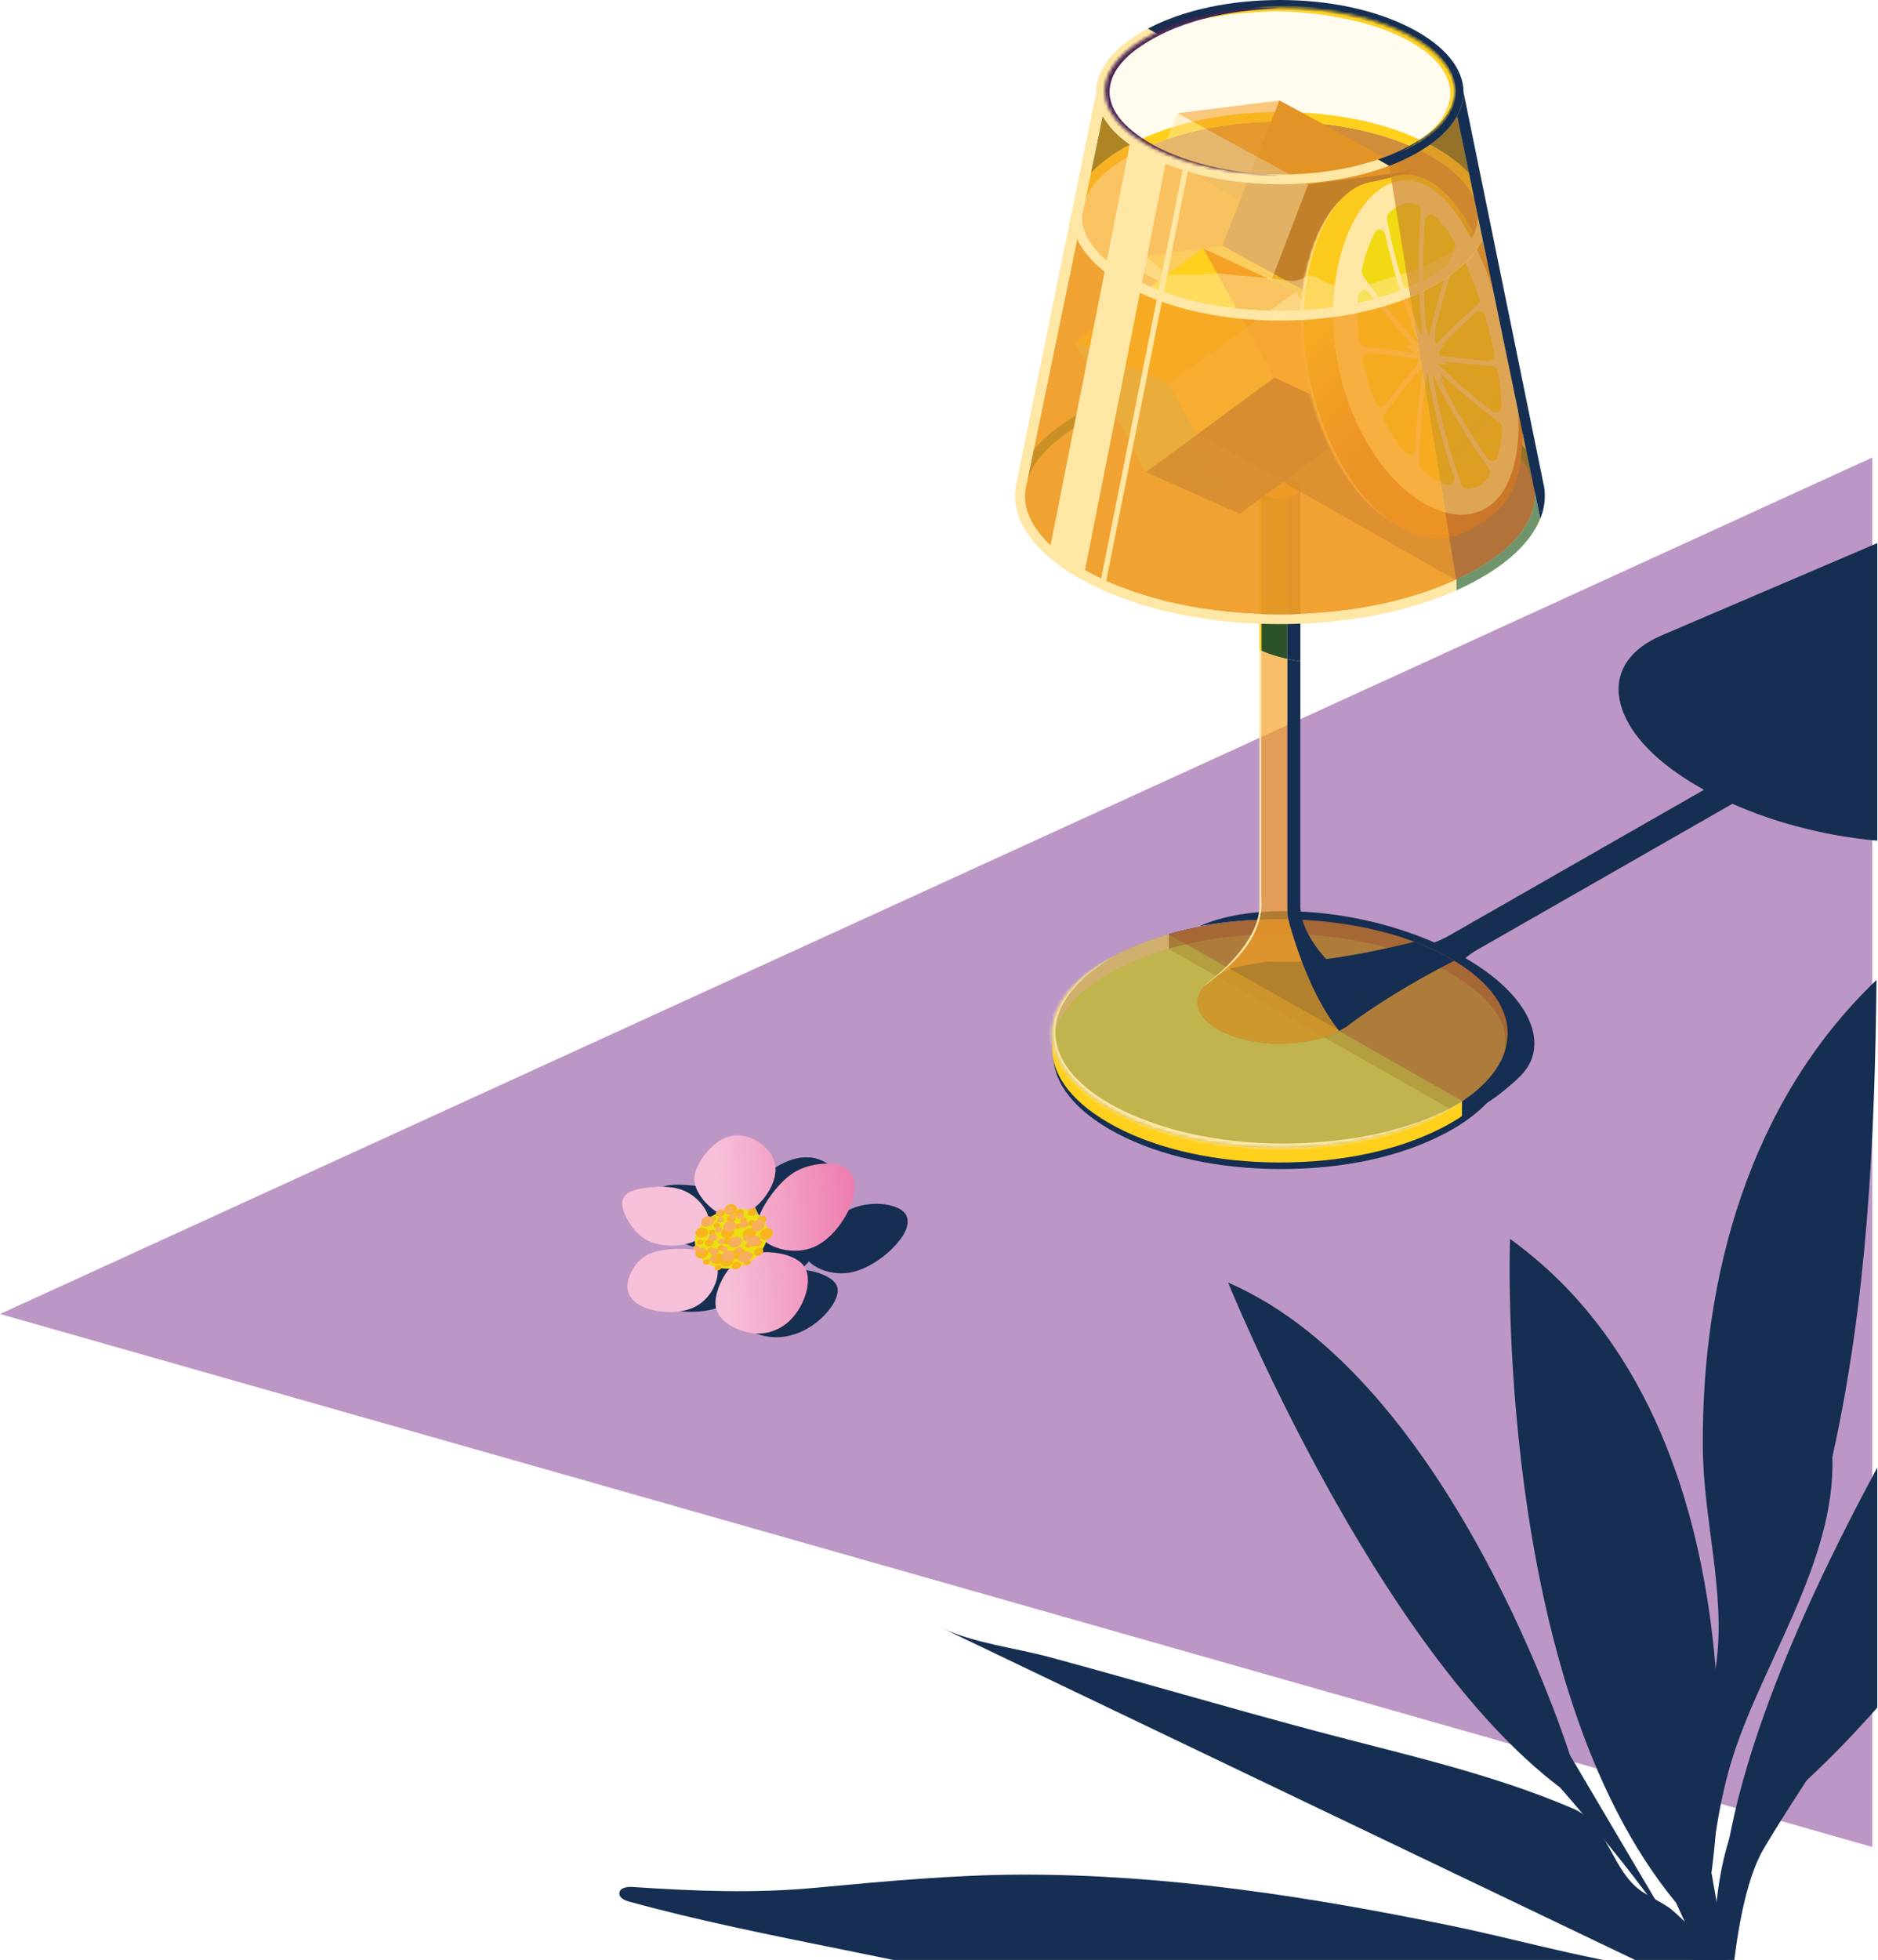<svg width="556" height="580" viewBox="0 0 556 580" fill="none" xmlns="http://www.w3.org/2000/svg">
<g clip-path="url(#clip0_125_953)">
<path d="M0 388.852L554.309 546.571V135.389L0 388.852Z" fill="#BC97C6"/>
<path d="M695.275 158.014C694.521 156.036 693.309 154.061 691.675 152.139C691.351 151.756 691.007 151.369 690.647 150.99C687.059 147.182 681.833 143.587 675.293 140.488C675.149 140.42 675.002 140.355 674.858 140.287C674.346 140.049 673.835 139.807 673.318 139.581C672.97 139.428 672.614 139.283 672.262 139.134C671.942 138.997 671.623 138.856 671.295 138.723C670.865 138.546 670.423 138.376 669.985 138.207C669.731 138.11 669.485 138.006 669.231 137.909C668.723 137.715 668.207 137.53 667.691 137.345C667.507 137.276 667.319 137.204 667.13 137.139C666.557 136.938 665.979 136.744 665.398 136.555C665.263 136.51 665.132 136.466 664.996 136.418C664.37 136.212 663.735 136.019 663.1 135.829C663.014 135.805 662.924 135.773 662.834 135.745C662.154 135.543 661.466 135.346 660.782 135.16C660.737 135.148 660.696 135.136 660.647 135.12C659.926 134.923 659.205 134.737 658.476 134.556C658.46 134.556 658.452 134.548 658.435 134.544C652.509 133.077 646.358 132.146 640.259 131.816C640.214 131.816 640.173 131.808 640.132 131.808C639.199 131.759 638.277 131.723 637.364 131.707C637.098 131.699 636.827 131.695 636.565 131.691C636.115 131.683 635.668 131.683 635.23 131.683C633.559 131.691 631.941 131.743 630.373 131.852C629.906 131.884 629.439 131.916 628.976 131.961C628.661 131.989 628.35 132.017 628.038 132.049C627.272 132.13 626.523 132.223 625.79 132.327C625.47 132.376 625.147 132.42 624.832 132.472C623.918 132.618 623.029 132.783 622.173 132.964C621.973 133.008 621.776 133.049 621.58 133.097C620.597 133.319 619.647 133.569 618.737 133.847C616.473 134.532 614.449 135.378 612.701 136.378C612.701 136.378 612.692 136.378 612.688 136.386L577.942 151.248L577.528 151.425L492.976 187.59C492.378 187.828 491.796 188.078 491.231 188.34C490.338 188.751 489.491 189.182 488.692 189.637C488.401 189.807 488.11 189.976 487.832 190.153C487.742 190.21 487.652 190.27 487.566 190.322C487.377 190.439 487.189 190.564 487.009 190.685C486.91 190.754 486.812 190.818 486.714 190.887C486.538 191.008 486.37 191.132 486.202 191.253C486.116 191.318 486.022 191.382 485.936 191.451C485.698 191.632 485.465 191.814 485.239 191.999C485.166 192.059 485.096 192.12 485.022 192.18C484.867 192.313 484.711 192.442 484.564 192.579C484.465 192.664 484.375 192.752 484.277 192.841C484.154 192.958 484.031 193.071 483.917 193.188C483.827 193.276 483.732 193.369 483.642 193.462C483.609 193.498 483.573 193.53 483.54 193.563C483.401 193.704 483.27 193.845 483.139 193.99C483.093 194.038 483.052 194.082 483.016 194.135C482.872 194.296 482.733 194.457 482.594 194.622C482.565 194.659 482.528 194.695 482.5 194.735C482.483 194.751 482.475 194.771 482.459 194.788C482.283 195.005 482.119 195.227 481.959 195.449C481.918 195.505 481.877 195.561 481.84 195.618C481.685 195.839 481.533 196.065 481.39 196.295C481.353 196.351 481.32 196.408 481.287 196.464C481.144 196.698 481.009 196.932 480.882 197.169L480.804 197.318C480.677 197.568 480.55 197.814 480.44 198.068C480.423 198.096 480.415 198.128 480.399 198.161C480.288 198.411 480.186 198.656 480.096 198.91C480.079 198.947 480.067 198.983 480.055 199.019C479.96 199.277 479.874 199.539 479.797 199.805C479.78 199.853 479.768 199.906 479.751 199.954C479.678 200.212 479.608 200.474 479.551 200.74C479.539 200.792 479.526 200.853 479.514 200.905C479.461 201.171 479.407 201.437 479.367 201.707C479.358 201.759 479.35 201.816 479.346 201.868C479.305 202.146 479.272 202.42 479.252 202.702C479.252 202.747 479.244 202.787 479.244 202.827C479.223 203.122 479.207 203.416 479.199 203.718V203.762C479.199 204.061 479.199 204.359 479.215 204.661V204.758C479.231 205.056 479.256 205.358 479.289 205.66C479.289 205.709 479.301 205.753 479.305 205.805C479.338 206.1 479.383 206.398 479.432 206.7C479.44 206.753 479.448 206.805 479.457 206.857C479.51 207.16 479.571 207.462 479.641 207.764C479.653 207.812 479.661 207.861 479.678 207.913C479.751 208.227 479.829 208.538 479.924 208.856C479.936 208.892 479.944 208.925 479.956 208.961C480.055 209.295 480.161 209.63 480.276 209.964C482.897 217.492 490.011 224.968 500.655 231.492C501.888 232.246 503.166 232.992 504.493 233.717L497.465 237.735L428.955 276.906H428.967C427.656 277.66 426.198 278.324 424.654 278.913C424.495 278.84 424.335 278.772 424.167 278.703C423.95 278.611 423.741 278.522 423.524 278.425C423.336 278.345 423.139 278.264 422.947 278.183C422.738 278.099 422.529 278.01 422.32 277.926C422.123 277.841 421.923 277.764 421.722 277.684C421.517 277.599 421.312 277.523 421.108 277.438C420.899 277.353 420.694 277.277 420.481 277.192C420.284 277.115 420.084 277.043 419.887 276.966C419.67 276.882 419.457 276.805 419.236 276.721C419.129 276.68 419.023 276.644 418.917 276.604C418.601 276.487 418.29 276.374 417.979 276.261C417.962 276.253 417.942 276.245 417.925 276.245C417.524 276.1 417.123 275.963 416.717 275.822C416.656 275.802 416.594 275.778 416.533 275.757C415.022 275.242 413.49 274.758 411.946 274.303C411.934 274.303 411.925 274.295 411.917 274.29C411.115 274.053 410.304 273.827 409.489 273.609C409.39 273.585 409.292 273.557 409.194 273.529C408.866 273.444 408.538 273.356 408.207 273.271C408.108 273.247 408.014 273.223 407.916 273.194C407.58 273.11 407.248 273.025 406.908 272.944C406.835 272.928 406.761 272.908 406.687 272.892C405.893 272.699 405.086 272.509 404.283 272.336C404.259 272.328 404.234 272.324 404.201 272.32C403.259 272.11 402.317 271.917 401.367 271.735C401.347 271.735 401.322 271.727 401.298 271.719C400.782 271.619 400.265 271.526 399.754 271.433C399.741 271.433 399.733 271.433 399.721 271.425C396.518 270.849 393.283 270.41 390.051 270.107C389.498 270.059 388.954 270.011 388.401 269.962C388.347 269.962 388.286 269.95 388.233 269.946C387.668 269.902 387.098 269.862 386.525 269.829C385.202 269.745 383.9 269.692 382.618 269.66C381.336 269.628 380.07 269.62 378.829 269.64C378.002 269.652 377.187 269.672 376.376 269.708C375.569 269.741 374.771 269.785 373.984 269.837C373.198 269.89 372.42 269.954 371.658 270.031C370.131 270.18 368.648 270.377 367.21 270.611C362.673 271.353 358.634 272.509 355.219 274.057C356.046 273.908 356.873 273.763 357.709 273.63C358.589 273.489 359.478 273.356 360.367 273.235C360.527 273.214 360.686 273.19 360.846 273.17C361.157 273.13 361.469 273.09 361.78 273.053C361.997 273.029 362.206 273.001 362.423 272.973C362.709 272.936 363.004 272.904 363.291 272.872C363.533 272.848 363.77 272.82 364.012 272.791C364.29 272.763 364.569 272.735 364.847 272.707C365.101 272.683 365.359 272.658 365.613 272.63C365.884 272.606 366.154 272.582 366.424 272.558C366.69 272.537 366.961 272.509 367.227 272.489C367.489 272.469 367.755 272.445 368.021 272.429C368.3 272.408 368.578 272.388 368.857 272.372C369.115 272.356 369.373 272.336 369.631 272.324C369.918 272.308 370.208 272.288 370.499 272.276C370.753 272.259 371.003 272.247 371.253 272.235C371.556 272.219 371.859 272.207 372.162 272.195C372.404 272.183 372.645 272.175 372.887 272.167C373.206 272.155 373.534 272.147 373.853 272.134C374.075 272.126 374.304 272.118 374.525 272.114C374.885 272.106 375.25 272.098 375.614 272.094C375.799 272.094 375.991 272.086 376.176 272.082C376.728 272.074 377.277 272.07 377.834 272.07C383.015 272.07 388.102 272.368 393.029 272.949C394.671 273.142 396.293 273.364 397.898 273.622C398.431 273.706 398.963 273.795 399.496 273.887C401.085 274.166 402.653 274.472 404.197 274.802C405.229 275.024 406.245 275.262 407.252 275.516C414.301 277.265 420.78 279.662 426.432 282.645C427.194 283.044 427.931 283.455 428.647 283.866C429.004 284.075 429.36 284.281 429.708 284.494C430.748 285.127 431.744 285.776 432.686 286.437C433.312 286.88 433.918 287.323 434.504 287.779C435.09 288.234 435.651 288.689 436.187 289.153C436.724 289.616 437.244 290.084 437.735 290.559C437.981 290.797 438.223 291.035 438.46 291.277C439.165 291.994 439.816 292.723 440.414 293.461C442.437 295.96 443.948 298.752 444.78 301.843C445.681 305.216 445.607 308.714 445.607 312.168C445.607 318.829 441.159 324.508 436.245 328.707C437.522 327.615 439.443 326.914 440.869 325.971C442.507 324.891 444.079 323.722 445.587 322.469C448.372 320.155 451.726 317.427 453.18 314.074C453.524 313.28 453.786 312.462 453.97 311.624C454.06 311.205 454.13 310.778 454.179 310.346C454.228 309.915 454.257 309.48 454.265 309.037C454.273 308.593 454.257 308.154 454.224 307.699C454.175 307.022 454.073 306.341 453.929 305.648C453.855 305.297 453.765 304.938 453.667 304.584C453.655 304.543 453.647 304.503 453.634 304.467C453.548 304.156 453.454 303.85 453.348 303.536C453.217 303.149 453.065 302.758 452.909 302.371C452.885 302.311 452.86 302.25 452.836 302.19C452.676 301.811 452.504 301.432 452.32 301.053C452.295 301.005 452.271 300.953 452.242 300.9C451.836 300.086 451.374 299.268 450.849 298.454C450.808 298.394 450.772 298.333 450.731 298.273C450.079 297.281 449.346 296.294 448.531 295.315C448.122 294.827 447.696 294.339 447.245 293.856C443.862 290.209 439.337 286.715 433.841 283.535C434.84 282.673 435.978 281.851 437.293 281.097H437.305L502.826 243.631L512.905 237.864C513.032 237.92 513.163 237.977 513.294 238.033C513.56 238.15 513.826 238.267 514.097 238.384C514.305 238.472 514.51 238.561 514.719 238.65C514.981 238.762 515.243 238.871 515.51 238.98C515.727 239.069 515.935 239.157 516.153 239.246C516.411 239.355 516.673 239.46 516.935 239.56C517.156 239.645 517.373 239.738 517.594 239.822C517.852 239.923 518.114 240.024 518.376 240.129C518.598 240.213 518.823 240.302 519.044 240.387C519.306 240.487 519.568 240.584 519.839 240.681C520.06 240.765 520.285 240.85 520.506 240.931C520.821 241.047 521.137 241.156 521.452 241.273C521.874 241.422 522.292 241.571 522.714 241.716C522.931 241.793 523.148 241.865 523.365 241.942C523.647 242.039 523.93 242.131 524.213 242.224C524.421 242.293 524.63 242.365 524.839 242.434C525.13 242.53 525.425 242.623 525.716 242.716C525.916 242.78 526.117 242.845 526.314 242.905C526.613 242.998 526.916 243.091 527.215 243.187C527.407 243.244 527.604 243.304 527.792 243.365C528.103 243.457 528.419 243.55 528.73 243.647C528.91 243.699 529.086 243.752 529.262 243.8C529.59 243.897 529.922 243.989 530.253 244.082C530.405 244.126 530.565 244.167 530.716 244.211C531.073 244.308 531.425 244.408 531.781 244.501C531.888 244.529 531.994 244.557 532.101 244.586C534.394 245.198 536.716 245.754 539.051 246.25C539.1 246.262 539.157 246.27 539.206 246.282C539.636 246.371 540.07 246.464 540.509 246.552C540.586 246.568 540.66 246.581 540.734 246.601C541.16 246.685 541.594 246.77 542.02 246.851C542.094 246.867 542.171 246.879 542.245 246.895C542.683 246.98 543.118 247.056 543.556 247.137C543.609 247.149 543.67 247.157 543.724 247.165C544.182 247.25 544.649 247.326 545.108 247.407H545.128C548.114 247.906 551.112 248.309 554.114 248.616C554.536 248.66 554.958 248.7 555.384 248.737C555.474 248.745 555.568 248.753 555.658 248.761C556.023 248.793 556.387 248.825 556.756 248.853C556.96 248.87 557.169 248.886 557.374 248.902C557.648 248.922 557.923 248.946 558.197 248.962C558.701 248.999 559.201 249.031 559.704 249.063C560.356 249.103 560.999 249.136 561.642 249.164C561.707 249.164 561.777 249.172 561.842 249.176C562.448 249.2 563.055 249.224 563.652 249.24C563.747 249.24 563.841 249.248 563.939 249.248C564.525 249.264 565.106 249.273 565.68 249.281H565.987C566.56 249.289 567.134 249.289 567.699 249.281H567.977C568.555 249.281 569.128 249.269 569.697 249.256C569.759 249.256 569.82 249.256 569.882 249.256C570.459 249.24 571.029 249.224 571.594 249.204H571.68C572.249 249.18 572.814 249.152 573.375 249.119C573.457 249.119 573.535 249.111 573.617 249.103C574.149 249.071 574.678 249.035 575.198 248.99C575.3 248.982 575.403 248.974 575.505 248.966C576.017 248.922 576.521 248.882 577.02 248.829L577.34 248.797C577.839 248.749 578.335 248.692 578.822 248.632C578.917 248.62 579.011 248.608 579.109 248.596C579.609 248.535 580.104 248.471 580.592 248.398C580.661 248.386 580.727 248.378 580.792 248.37C581.263 248.301 581.73 248.229 582.197 248.152C582.254 248.14 582.316 248.136 582.373 248.124C582.848 248.043 583.315 247.959 583.778 247.874C583.868 247.858 583.962 247.838 584.056 247.822C584.499 247.737 584.937 247.644 585.371 247.552C585.478 247.532 585.58 247.507 585.686 247.483C586.108 247.391 586.53 247.294 586.944 247.193C587.05 247.169 587.153 247.145 587.259 247.117C587.673 247.016 588.082 246.907 588.484 246.802C588.516 246.79 588.553 246.786 588.586 246.778C588.656 246.762 588.721 246.738 588.791 246.722C589.094 246.637 589.397 246.548 589.696 246.464C589.782 246.439 589.872 246.415 589.958 246.383C590.224 246.302 590.486 246.222 590.749 246.133C590.81 246.113 590.871 246.089 590.937 246.069C591.105 246.016 591.269 245.956 591.432 245.904C591.645 245.831 591.854 245.754 592.067 245.686C592.223 245.629 592.387 245.573 592.542 245.517C592.788 245.428 593.034 245.335 593.271 245.235C593.382 245.19 593.493 245.15 593.599 245.106C593.935 244.973 594.262 244.832 594.59 244.69C594.709 244.642 594.824 244.586 594.942 244.533C595.163 244.433 595.389 244.332 595.602 244.231C595.72 244.175 595.843 244.114 595.962 244.058C596.183 243.949 596.4 243.84 596.617 243.731C596.72 243.679 596.822 243.627 596.92 243.574C597.232 243.413 597.535 243.244 597.83 243.074C598.637 242.611 599.398 242.127 600.103 241.616C600.553 241.293 600.979 240.963 601.385 240.624L663.272 192.813L663.469 192.66L689.103 172.857C689.103 172.857 689.111 172.857 689.115 172.849C689.504 172.627 689.881 172.397 690.241 172.159C690.602 171.922 690.942 171.68 691.273 171.43C692.092 170.809 692.809 170.148 693.423 169.451C696.253 166.252 696.925 162.326 695.295 158.034L695.279 158.047L695.275 158.014Z" fill="#152E52"/>
<path d="M433.149 327.917C431.519 329.005 429.75 330.057 427.845 331.06C426.195 331.931 424.471 332.753 422.685 333.523C410.497 338.774 395.319 341.627 379.256 341.627C360.839 341.627 343.58 337.875 330.667 331.06C318.515 324.649 311.823 316.391 311.823 307.812V312.14C311.823 320.72 318.515 328.977 330.667 335.389C343.58 342.203 360.839 345.955 379.256 345.955C397.674 345.955 414.06 342.385 426.863 335.892C427.194 335.723 427.522 335.554 427.85 335.385C429.754 334.381 431.523 333.329 433.153 332.241C441.93 326.378 446.693 319.374 446.693 312.136V307.808C446.693 315.045 441.934 322.049 433.153 327.913L433.149 327.917Z" fill="#152E52"/>
<path opacity="0.61" d="M446.362 305.869C446.362 297.289 439.669 289.032 427.518 282.62C414.605 275.806 397.346 272.054 378.929 272.054C378.372 272.054 377.823 272.054 377.27 272.066C377.086 272.066 376.893 272.074 376.709 272.078C376.349 272.086 375.98 272.09 375.619 272.098C375.394 272.106 375.169 272.114 374.948 272.118C374.628 272.13 374.301 272.134 373.981 272.15C373.74 272.158 373.498 272.167 373.256 272.179C372.953 272.195 372.65 272.203 372.347 272.219C372.093 272.231 371.843 272.243 371.594 272.259C371.307 272.275 371.012 272.291 370.725 272.308C370.467 272.324 370.209 272.34 369.951 272.356C369.673 272.372 369.394 272.396 369.116 272.412C368.85 272.428 368.587 272.453 368.321 272.473C368.051 272.493 367.785 272.517 367.519 272.541C367.248 272.565 366.978 272.59 366.708 272.614C366.454 272.638 366.196 272.662 365.942 272.69C365.663 272.719 365.385 272.743 365.106 272.775C364.865 272.799 364.623 272.827 364.385 272.856C364.095 272.888 363.804 272.92 363.517 272.956C363.3 272.981 363.087 273.009 362.874 273.037C362.563 273.077 362.248 273.114 361.94 273.154C361.781 273.174 361.621 273.198 361.461 273.218C359.676 273.464 357.915 273.742 356.178 274.065C356.1 274.081 356.022 274.093 355.945 274.109C355.556 274.182 355.166 274.258 354.777 274.331C354.671 274.351 354.564 274.371 354.458 274.391C354.081 274.468 353.704 274.544 353.328 274.625C353.213 274.649 353.102 274.673 352.992 274.697C352.619 274.778 352.246 274.859 351.874 274.943C351.763 274.967 351.652 274.992 351.546 275.02C351.169 275.104 350.797 275.193 350.424 275.282C350.326 275.306 350.227 275.33 350.129 275.354C349.744 275.447 349.367 275.54 348.986 275.636C348.904 275.656 348.822 275.681 348.741 275.697C348.347 275.798 347.95 275.902 347.557 276.011C347.504 276.027 347.45 276.039 347.397 276.055C346.975 276.172 346.562 276.285 346.148 276.406C346.14 276.406 346.132 276.406 346.124 276.414C344.375 276.914 342.663 277.458 341 278.038L429.267 328.179C440.321 321.908 446.382 314.042 446.382 305.877H446.366L446.362 305.869Z" fill="#2C5328"/>
<path opacity="0.77" d="M340.979 278.026C338.358 278.941 335.839 279.96 333.452 281.073C332.952 281.306 332.461 281.544 331.973 281.786C331.924 281.81 331.875 281.834 331.822 281.858C331.318 282.108 330.822 282.362 330.331 282.616C318.179 289.028 311.487 297.285 311.487 305.865C311.487 314.445 318.179 322.702 330.331 329.114C343.244 335.928 360.503 339.68 378.92 339.68C394.983 339.68 410.161 336.827 422.349 331.576C424.135 330.806 425.859 329.984 427.51 329.114C428.103 328.799 428.673 328.485 429.238 328.167L340.971 278.026H340.979Z" fill="#70956D"/>
<path d="M330.335 282.62C318.183 289.032 311.491 297.289 311.491 305.869C311.491 306.59 311.54 307.316 311.639 308.033C312.667 300.235 319.207 292.816 330.335 286.948C335.049 284.462 340.344 282.382 346.062 280.742V276.414C340.344 278.054 335.053 280.13 330.335 282.62Z" fill="#A08DC3"/>
<path d="M427.517 282.62C414.603 275.806 397.345 272.054 378.927 272.054C367.23 272.054 356.009 273.569 346.061 276.418V280.746C356.004 277.897 367.23 276.382 378.927 276.382C397.345 276.382 414.603 280.134 427.517 286.949C438.644 292.82 445.189 300.239 446.213 308.033C446.307 307.316 446.36 306.59 446.36 305.869C446.36 297.289 439.668 289.032 427.517 282.62Z" fill="#4C2453"/>
<path opacity="0.7" d="M446.363 305.869C446.363 297.289 439.671 289.032 427.519 282.62C414.606 275.806 397.347 272.054 378.93 272.054C378.373 272.054 377.824 272.054 377.271 272.066C377.087 272.066 376.894 272.074 376.71 272.078C376.35 272.086 375.981 272.09 375.621 272.098C375.395 272.106 375.17 272.114 374.949 272.118C374.63 272.13 374.302 272.134 373.982 272.15C373.741 272.158 373.499 272.167 373.258 272.179C372.954 272.195 372.651 272.203 372.348 272.219C372.094 272.231 371.845 272.243 371.595 272.259C371.308 272.275 371.013 272.291 370.726 272.308C370.468 272.324 370.21 272.34 369.952 272.356C369.674 272.372 369.395 272.396 369.117 272.412C368.851 272.428 368.589 272.453 368.322 272.473C368.052 272.493 367.786 272.517 367.52 272.541C367.249 272.565 366.979 272.59 366.709 272.614C366.455 272.638 366.197 272.662 365.943 272.69C365.664 272.719 365.386 272.743 365.107 272.775C364.866 272.799 364.624 272.827 364.387 272.856C364.096 272.888 363.805 272.92 363.518 272.956C363.301 272.981 363.088 273.009 362.875 273.037C362.564 273.077 362.249 273.114 361.942 273.154C361.782 273.174 361.622 273.198 361.462 273.218C359.677 273.464 357.916 273.742 356.179 274.065C356.101 274.081 356.024 274.093 355.946 274.109C355.557 274.182 355.168 274.258 354.779 274.331C354.672 274.351 354.566 274.371 354.459 274.391C354.082 274.468 353.705 274.544 353.329 274.625C353.214 274.649 353.103 274.673 352.993 274.697C352.62 274.778 352.247 274.859 351.875 274.943C351.764 274.967 351.654 274.992 351.547 275.02C351.17 275.104 350.798 275.193 350.425 275.282C350.327 275.306 350.228 275.33 350.13 275.354C349.745 275.447 349.368 275.54 348.987 275.636C348.906 275.656 348.824 275.681 348.742 275.697C348.349 275.798 347.951 275.902 347.558 276.011C347.505 276.027 347.452 276.039 347.398 276.055C346.977 276.172 346.563 276.285 346.149 276.406C346.141 276.406 346.133 276.406 346.125 276.414C346.092 276.426 346.059 276.43 346.026 276.442L433.019 325.862C441.686 320.022 446.379 313.062 446.379 305.877H446.367L446.363 305.869Z" fill="#CC832A"/>
<path opacity="0.51" d="M346.009 276.431C341.54 277.712 337.33 279.268 333.452 281.073C332.952 281.307 332.461 281.545 331.973 281.786C331.924 281.811 331.875 281.835 331.822 281.859C331.318 282.109 330.822 282.363 330.331 282.617C318.179 289.028 311.487 297.286 311.487 305.865C311.487 314.445 318.179 322.702 330.331 329.114C343.244 335.929 360.503 339.681 378.92 339.681C394.983 339.681 410.161 336.827 422.349 331.576C424.135 330.807 425.859 329.985 427.51 329.114C429.488 328.07 431.314 326.982 432.993 325.846L346 276.427L346.009 276.431Z" fill="#FFD01C"/>
<path d="M427.519 282.62C424.795 281.182 421.871 279.88 418.787 278.719C405.17 281.972 388.308 285.554 374.932 284.587L364.059 286.602L396.598 304.958L398.592 303.842C405.661 298.45 417.759 290.692 430.549 284.329C429.579 283.745 428.567 283.176 427.515 282.616L427.519 282.62Z" fill="#152E52"/>
<path opacity="0.45" d="M378.925 308.84C372.265 308.84 366.028 307.486 361.359 305.019C356.968 302.702 354.544 299.716 354.544 296.617C354.544 293.518 356.964 290.532 361.359 288.214C366.028 285.752 372.265 284.394 378.925 284.394C385.584 284.394 391.821 285.748 396.49 288.214C400.881 290.532 403.305 293.518 403.305 296.617C403.305 299.716 400.885 302.702 396.49 305.019C391.821 307.482 385.584 308.84 378.925 308.84Z" fill="#2C5328"/>
<path d="M378.924 147.532C377.27 147.532 375.722 147.193 374.563 146.585C373.469 146.009 372.871 145.271 372.871 144.497C372.871 143.724 373.469 142.982 374.563 142.41C375.722 141.797 377.274 141.463 378.924 141.463C380.575 141.463 382.127 141.801 383.286 142.41C384.38 142.986 384.977 143.724 384.977 144.497C384.977 145.271 384.38 146.013 383.286 146.585C382.127 147.198 380.575 147.532 378.924 147.532Z" fill="#152E52"/>
<path d="M381.141 195.029V141.677C380.445 141.536 379.7 141.459 378.926 141.459C377.271 141.459 375.723 141.798 374.564 142.406C374.101 142.652 373.733 142.926 373.454 143.22V192.595C375.633 193.526 378.193 194.384 381.146 195.025L381.141 195.029Z" fill="#2C5328"/>
<path d="M373.45 143.228C373.118 143.579 372.922 143.961 372.881 144.352H372.86V192.341C373.053 192.426 373.249 192.51 373.454 192.595V143.22L373.45 143.228Z" fill="#FFD01C"/>
<path d="M383.285 195.448C383.842 195.541 384.407 195.629 384.984 195.702V144.352H384.964C384.894 143.635 384.304 142.95 383.289 142.41C382.67 142.083 381.941 141.837 381.143 141.676V195.029C381.839 195.178 382.547 195.323 383.289 195.448H383.285Z" fill="#152E52"/>
<path d="M373.45 266.42V192.595C373.253 192.51 373.053 192.426 372.856 192.341V267.943H372.873C372.873 277.744 362.495 286.86 359.013 289.64C358.641 289.906 358.293 290.176 357.965 290.45C357.916 290.487 357.887 290.503 357.887 290.503C357.322 290.986 356.822 291.482 356.4 291.99C357.801 290.873 359.447 289.556 361.405 287.988C375.375 276.797 373.446 266.412 373.446 266.412V266.42H373.45Z" fill="#FEE7A4"/>
<path opacity="0.68" d="M381.143 268.515V195.029C378.194 194.388 375.631 193.526 373.452 192.599V266.423C373.452 266.423 375.381 276.808 361.411 288C359.457 289.567 357.807 290.885 356.406 292.001C355.186 293.46 354.547 295.02 354.547 296.616C354.547 299.719 356.967 302.701 361.362 305.018C366.031 307.48 372.268 308.839 378.928 308.839C385.587 308.839 391.824 307.484 396.493 305.018C388.527 295.201 383.609 279.839 381.864 273.681C381.385 272.001 381.143 270.264 381.143 268.515Z" fill="#F5A125"/>
<path d="M399.954 290.51C399.954 290.51 399.929 290.49 399.876 290.458C399.548 290.18 399.2 289.91 398.827 289.644C395.346 286.863 384.968 277.744 384.968 267.947H384.984V195.706C384.403 195.629 383.838 195.545 383.285 195.452C382.543 195.327 381.835 195.186 381.139 195.033V268.519C381.139 270.268 381.38 272.001 381.859 273.685C383.604 279.839 388.523 295.205 396.489 305.022C400.879 302.705 403.304 299.719 403.304 296.62C403.304 294.468 402.136 292.372 399.954 290.514V290.51Z" fill="#152E52"/>
<path opacity="0.71" d="M454.382 145.578C454.283 144.349 454.029 143.124 453.62 141.903L437.561 64.133L436.464 58.829C434.383 53.933 429.391 49.262 421.9 45.305C410.527 39.3 395.263 36 378.921 36C362.58 36 347.312 39.308 335.943 45.305C328.448 49.258 323.456 53.937 321.379 58.834L320.286 64.125L304.223 141.903C303.818 143.124 303.564 144.349 303.461 145.578C303.433 145.961 303.412 146.34 303.412 146.723C303.412 154.879 310.399 163.06 323.087 169.754C337.827 177.532 357.653 181.82 378.917 181.82C400.181 181.82 420.008 177.536 434.748 169.754C447.435 163.06 454.422 154.879 454.422 146.723C454.422 146.34 454.402 145.961 454.373 145.578H454.382Z" fill="#CC832A"/>
<path d="M378.924 147.532C377.27 147.532 375.722 147.193 374.563 146.585C373.469 146.009 372.871 145.271 372.871 144.497C372.871 143.724 373.469 142.982 374.563 142.41C375.722 141.797 377.274 141.463 378.924 141.463C380.575 141.463 382.127 141.801 383.286 142.41C384.38 142.986 384.977 143.724 384.977 144.497C384.977 145.271 384.38 146.013 383.286 146.585C382.127 147.198 380.575 147.532 378.924 147.532Z" fill="#CC832A"/>
<path opacity="0.19" d="M335.946 45.309C347.32 39.304 362.584 36.004 378.925 36.004C395.266 36.004 410.534 39.309 421.903 45.309C429.394 49.263 434.387 53.937 436.467 58.834L430.262 28.778C430.336 28.275 430.373 27.775 430.373 27.271C430.373 21.464 425.524 15.705 416.723 11.059C406.729 5.783 393.3 2.878 378.925 2.878C364.55 2.878 351.124 5.783 341.127 11.059C332.322 15.701 327.477 21.46 327.477 27.271C327.477 27.775 327.518 28.279 327.587 28.778L321.383 58.834L320.285 64.133L321.379 58.842C323.459 53.945 328.448 49.271 335.942 45.313L335.946 45.309Z" fill="#FEE7A4"/>
<path d="M423.349 42.81C428.194 45.373 432.084 48.258 434.927 51.345L431.405 34.291C429.75 37.309 427.031 40.19 423.349 42.802V42.81Z" fill="#2C5328"/>
<path d="M334.503 42.81C330.821 40.195 328.102 37.317 326.447 34.299L322.925 51.354C325.767 48.263 329.658 45.381 334.503 42.818V42.81Z" fill="#2C5328"/>
<path opacity="0.62" d="M434.759 169.754C447.447 163.06 454.434 154.879 454.434 146.722C454.434 138.566 447.447 130.385 434.759 123.687C420.02 115.909 400.189 111.622 378.929 111.622C363.62 111.622 349.052 113.842 336.594 117.993L430.979 171.615C432.273 171.019 433.535 170.398 434.755 169.754H434.759Z" fill="#4C2453"/>
<path opacity="0.02" d="M336.59 117.997C331.745 119.613 327.219 121.511 323.095 123.691C310.407 130.389 303.42 138.566 303.42 146.726C303.42 154.887 310.407 163.064 323.095 169.758C337.835 177.535 357.661 181.823 378.925 181.823C398.424 181.823 416.71 178.217 430.975 171.624L336.59 118.001V117.997Z" fill="#FFD01C"/>
<path d="M323.095 123.687C337.835 115.909 357.665 111.621 378.925 111.621C400.185 111.621 420.016 115.905 434.755 123.687C444.941 129.063 451.449 135.394 453.619 141.906L451.797 133.085C448.205 128.785 442.926 124.743 436.136 121.156C420.978 113.156 400.66 108.752 378.921 108.752C357.182 108.752 336.868 113.156 321.706 121.156C314.912 124.739 309.637 128.789 306.045 133.085L304.223 141.906C306.397 135.398 312.901 129.067 323.087 123.687H323.095Z" fill="#2C5328"/>
<path opacity="0.73" d="M421.907 82.691C431.942 77.395 437.495 70.811 437.565 64.129L436.467 58.825C434.387 53.929 429.394 49.258 421.903 45.301C410.53 39.296 395.266 35.996 378.925 35.996C364.169 35.996 350.293 38.692 339.366 43.633L414.175 86.132C416.907 85.109 419.491 83.96 421.903 82.687L421.907 82.691Z" fill="#CC832A"/>
<path d="M339.369 43.636C338.194 44.168 337.051 44.725 335.945 45.309C328.45 49.262 323.458 53.941 321.382 58.837L320.288 64.129C320.362 70.806 325.911 77.395 335.945 82.691C347.319 88.695 362.583 91.996 378.924 91.996C391.804 91.996 404.013 89.941 414.178 86.132L339.369 43.636Z" fill="#F5A125"/>
<path d="M434.922 51.345C432.08 48.254 428.189 45.373 423.344 42.81C423.324 42.798 423.303 42.79 423.283 42.778C422.341 42.282 421.37 41.802 420.375 41.339C408.961 36.031 394.393 33.13 378.924 33.13C363.455 33.13 348.883 36.031 337.473 41.339C336.478 41.798 335.507 42.278 334.565 42.778C334.545 42.79 334.524 42.798 334.504 42.81C329.659 45.373 325.768 48.258 322.926 51.345L321.382 58.829C323.462 53.932 328.455 49.262 335.946 45.304C336.388 45.071 336.834 44.845 337.285 44.623C338.325 44.108 339.398 43.608 340.496 43.14C351.242 38.518 364.672 35.999 378.924 35.999C393.176 35.999 406.606 38.514 417.352 43.14C418.45 43.616 419.523 44.111 420.563 44.623C421.018 44.845 421.46 45.071 421.902 45.304C429.393 49.258 434.386 53.932 436.466 58.829L434.922 51.345Z" fill="#FFD01C"/>
<path opacity="0.64" d="M378.924 54.533C364.074 54.533 350.157 51.507 339.746 46.01C338.89 45.559 338.071 45.095 337.285 44.624C336.302 44.035 335.372 43.427 334.5 42.81C330.818 40.195 328.099 37.317 326.444 34.299L322.922 51.354L321.378 58.837L320.28 64.137L318.908 70.786C321.374 76.118 326.718 81.095 334.557 85.229C346.348 91.452 362.104 94.877 378.92 94.877C393.148 94.877 406.614 92.423 417.565 87.901L411.254 49.077C401.925 52.619 390.723 54.533 378.924 54.533Z" fill="#F5A125"/>
<path d="M361.858 72.696L400.688 93.966L417.369 50.681L378.781 29.741L361.858 72.696Z" fill="#CC832A"/>
<path opacity="0.5" d="M331.719 77.004L370.548 98.278L400.687 93.966L361.858 72.696L331.719 77.004Z" fill="#FFD01C"/>
<path opacity="0.06" d="M370.549 98.278L400.667 93.974L417.369 50.681L387.271 54.59L370.549 98.278Z" fill="#2C5328"/>
<path opacity="0.56" d="M387.271 54.59L417.369 50.681L378.781 29.741L348.572 33.513L387.271 54.59Z" fill="#F5A125"/>
<path opacity="0.47" d="M331.719 77.005L370.548 98.279L387.27 54.59L348.572 33.513L331.719 77.005Z" fill="#FEE7A4"/>
<path d="M377.29 111.762L404.792 124.421L383.733 86.329L356.215 73.502L377.29 111.762Z" fill="#F5A125"/>
<path d="M318.212 101.224L339.292 139.718L377.29 111.762L356.214 73.502L318.212 101.224Z" fill="#FFD01C"/>
<path opacity="0.5" d="M345.971 113.555L367.046 152.053L404.791 124.42L383.731 86.329L345.971 113.555Z" fill="#FEE7A4"/>
<path d="M318.212 101.224L339.292 139.718L367.047 152.054L345.971 113.555L318.212 101.224Z" fill="#C2D98D"/>
<path opacity="0.73" d="M339.293 139.718L367.024 152.054L404.793 124.42L377.291 111.762L339.293 139.718Z" fill="#4C2453"/>
<mask id="mask0_125_953" style="mask-type:luminance" maskUnits="userSpaceOnUse" x="374" y="40" width="81" height="131">
<path d="M432.703 40.731L454.68 143.434L416.915 170.717L374.862 133.226L375.264 55.734L407.807 52.764L432.703 40.731Z" fill="white"/>
</mask>
<g mask="url(#mask0_125_953)">
<path d="M411.946 154.424C430.667 166.417 442.748 155.073 443.461 134.806C444.047 113.705 436.814 85.995 425.318 66.567C419.306 57.076 412.45 52.386 405.369 53.981C398.418 55.517 391.239 63.347 387.524 77.468C379.559 105.186 393.021 142.608 411.946 154.424Z" fill="#F5A125"/>
<path d="M418.731 148.903C437.071 160.658 449.464 149.773 450.713 130.409C451.86 110.239 445.053 83.65 433.77 64.6C427.868 55.299 421.078 50.556 414.001 51.918C407.047 53.22 399.802 60.623 395.882 74.216C387.54 100.89 400.183 137.325 418.731 148.903Z" fill="#F5A125"/>
<path d="M411.696 52.571C419.535 49.621 427.247 54.235 433.775 64.6C445.054 83.654 451.865 110.239 450.718 130.409C450.423 135.624 449.723 141.367 447.286 146.074C445.345 149.817 442.003 152.582 438.514 154.903C434.59 157.511 429.946 159.554 425.113 159.348C420.227 159.139 415.988 156.946 411.95 154.424C393.024 142.608 379.562 105.186 387.528 77.468C391.46 62.605 399.188 54.662 406.523 53.78C408.248 53.361 409.968 52.958 411.692 52.567L411.696 52.571Z" fill="url(#paint0_linear_125_953)"/>
<mask id="mask1_125_953" style="mask-type:luminance" maskUnits="userSpaceOnUse" x="385" y="53" width="59" height="107">
<path d="M411.946 154.424C430.667 166.417 442.748 155.073 443.461 134.806C444.047 113.705 436.814 85.995 425.318 66.567C419.306 57.076 412.45 52.386 405.369 53.981C398.418 55.517 391.239 63.347 387.524 77.468C379.559 105.186 393.021 142.608 411.946 154.424Z" fill="white"/>
</mask>
<g mask="url(#mask1_125_953)">
<path d="M411.945 154.424C404.151 149.757 398.532 142.29 394.306 134.46C384.038 114.761 380.696 90.344 389.809 69.634C391.205 66.579 392.905 63.653 395.055 61.054C395.784 60.204 396.554 59.386 397.373 58.624C392.77 63.541 390.128 69.823 388.375 76.183C382.777 96.228 387.016 118.755 396.87 136.882C400.662 143.604 405.466 149.991 411.941 154.424H411.945Z" fill="#FEE7A4"/>
</g>
<path d="M445.883 143.866C447.861 140.174 448.967 135.632 449.397 130.297C450.167 120.492 448.631 109.349 445.588 97.465C442.488 85.564 438.265 74.264 432.679 65.499C425.278 53.752 415.781 49.383 406.783 57.431C402.831 61.022 399.333 67.01 397.134 74.7C393.567 86.975 393.821 102.462 398.391 116.647C402.88 130.805 410.879 141.77 419.336 147.549C431.176 155.552 441.149 152.869 445.891 143.862L445.883 143.866Z" fill="#FEE7A4"/>
<path d="M410.144 69.468C409.755 67.646 407.74 67.396 406.86 69.117C405.795 71.201 404.849 73.602 404.087 76.25C403.768 77.35 403.481 78.499 403.223 79.68C403.063 80.421 403.198 81.195 403.583 81.735C408.854 89.162 414.519 96.057 420.486 102.392C416.169 92.06 412.667 81.05 410.144 69.464V69.468Z" fill="url(#paint1_linear_125_953)"/>
<path d="M430.72 73.438C430.953 72.801 430.9 72.092 430.569 71.536C430.089 70.73 429.606 69.956 429.119 69.223C428.214 67.869 426.731 65.797 424.868 63.956C423.754 62.843 421.915 63.806 421.796 65.596C420.993 77.742 421.341 89.755 422.75 101.486C424.708 91.851 427.382 82.481 430.72 73.446V73.438Z" fill="url(#paint2_linear_125_953)"/>
<path d="M420.69 62.573C420.772 61.561 420.26 60.675 419.445 60.437C416.742 59.647 414.035 60.385 411.438 62.778L411.426 62.791C410.799 63.371 410.504 64.338 410.676 65.213C413.138 77.81 416.766 89.759 421.349 100.914C419.891 88.389 419.641 75.553 420.69 62.577V62.573Z" fill="url(#paint3_linear_125_953)"/>
<path d="M437.918 88.035C436.677 84.424 435.297 80.946 433.802 77.722C433.106 76.207 431.062 76.376 430.489 78.04C427.671 86.254 425.402 94.733 423.719 103.417C428.101 98.714 432.651 94.329 437.336 90.255C437.955 89.715 438.188 88.825 437.918 88.035Z" fill="url(#paint4_linear_125_953)"/>
<path d="M405.45 104.339C404.193 104.17 403.181 105.649 403.517 107.193C403.951 109.203 404.476 111.19 405.078 113.137C405.708 115.184 406.437 117.187 407.24 119.125C407.834 120.54 409.366 120.806 410.201 119.673C413.691 114.962 417.344 110.481 421.132 106.245C415.902 105.657 410.672 105.02 405.45 104.339Z" fill="url(#paint5_linear_125_953)"/>
<path d="M402.056 88.01C401.773 92.06 401.884 96.279 402.404 100.575C402.523 101.587 403.166 102.357 403.968 102.469C409.526 103.247 415.088 103.969 420.658 104.646C415.252 99.036 410.087 92.979 405.218 86.495C404.165 85.08 402.203 85.995 402.064 88.01H402.056Z" fill="url(#paint6_linear_125_953)"/>
<path d="M442.456 104.537C441.682 100.854 440.736 97.122 439.651 93.455C439.27 92.165 437.767 91.69 436.767 92.576C432.418 96.457 428.191 100.62 424.116 105.057C429.576 105.698 435.035 106.29 440.502 106.834C441.735 106.951 442.718 105.786 442.452 104.537H442.456Z" fill="url(#paint7_linear_125_953)"/>
<path d="M421.559 107.906C417.582 112.424 413.761 117.211 410.12 122.261C409.591 122.99 409.542 124.086 410.001 124.933C411.795 128.249 413.814 131.244 415.948 133.823C417.082 135.189 418.958 134.371 419.027 132.541C419.347 124.195 420.203 115.97 421.559 107.906Z" fill="url(#paint8_linear_125_953)"/>
<path d="M424.018 110.316C425.926 121.672 428.838 132.722 432.672 143.341C432.975 144.179 433.737 144.736 434.527 144.671C437.144 144.458 439.225 143.216 440.81 141.052C441.322 140.351 441.326 139.368 440.801 138.646C434.511 129.994 428.855 120.524 424.01 110.316H424.018Z" fill="url(#paint9_linear_125_953)"/>
<path d="M422.59 109.812C421.173 118.747 420.374 127.887 420.231 137.16C420.219 137.877 420.522 138.574 421.034 139.005C421.738 139.602 422.438 140.15 423.135 140.645C424.281 141.463 426.096 142.62 428.184 143.478C429.646 144.071 430.961 142.503 430.404 140.891C426.964 130.865 424.335 120.471 422.59 109.816V109.812Z" fill="url(#paint10_linear_125_953)"/>
<path d="M444.6 120.056C444.415 116.812 444.03 113.403 443.465 109.921C443.326 109.071 442.65 108.426 441.823 108.349C436.085 107.833 430.343 107.261 424.609 106.637C430.101 112.109 435.823 117.127 441.72 121.676C442.97 122.631 444.69 121.636 444.604 120.06L444.6 120.056Z" fill="url(#paint11_linear_125_953)"/>
<path d="M440.282 135.612C441.199 136.913 443.088 136.542 443.481 135.031C443.972 133.181 444.308 131.118 444.505 128.898C444.57 128.156 444.619 127.394 444.656 126.617C444.685 125.968 444.39 125.351 443.874 124.972C437.296 120.153 430.92 114.765 424.817 108.824C429.298 118.424 434.507 127.374 440.286 135.608L440.282 135.612Z" fill="url(#paint12_linear_125_953)"/>
<path d="M418.652 111.162C419.164 109.216 419.7 107.277 420.269 105.359C418.84 104.444 417.419 103.513 416.006 102.554C417.308 102.2 418.607 101.849 419.913 101.507C419.086 99.612 418.291 97.694 417.525 95.752C418.717 96.924 419.917 98.073 421.129 99.205C421.129 97.529 421.154 95.853 421.203 94.172C421.801 95.905 422.428 97.618 423.075 99.314C423.669 98.496 424.271 97.686 424.877 96.88C424.856 98.391 424.852 99.899 424.864 101.41C425.753 101.615 426.642 101.813 427.527 102.014C426.978 102.857 426.433 103.699 425.901 104.557C426.789 105.738 427.69 106.907 428.6 108.059C427.662 107.914 426.724 107.773 425.782 107.624C426.314 109.55 426.879 111.465 427.469 113.359C426.429 112.041 425.401 110.699 424.389 109.341C424.135 111.319 423.906 113.306 423.714 115.301C423.157 113.076 422.637 110.832 422.157 108.575C420.986 109.425 419.819 110.288 418.66 111.17L418.652 111.162Z" fill="#FEE7A4"/>
</g>
<path d="M335.664 42.213C335.296 42.399 334.927 42.584 334.562 42.773C334.923 42.584 335.292 42.395 335.664 42.213Z" fill="#FEE7A4"/>
<path opacity="0.48" d="M398.928 84.858C398.101 84.85 397.274 84.81 396.45 84.729C394.304 84.524 393.08 83.899 391.257 82.843C389.943 82.082 388.153 80.877 386.629 81.832C383.926 83.524 382.468 83.166 380.543 82.948L375.739 82.332L360.287 80.893L354.66 81.308L345.502 81.296L337.778 74.509L335.513 67.114L345.576 41.178C343.827 41.782 342.127 42.427 340.497 43.128C339.4 43.604 338.327 44.099 337.286 44.611C336.832 44.833 336.39 45.059 335.947 45.292C328.456 49.246 323.464 53.92 321.383 58.817L321.637 57.592C321.117 58.502 320.642 59.429 320.224 60.388L319.905 63.588L319.594 67.88L322.604 72.619L330.127 80.909L348.348 89.158L368.634 92.455L396.876 92.43L417.076 85.942L432.417 76.766L433.925 72.918C428.076 74.679 423.489 78.527 417.805 80.357C415.826 80.993 413.824 81.558 411.8 82.049C410.22 82.432 408.975 83.105 407.459 83.593C404.723 84.467 401.82 84.878 398.932 84.854L398.928 84.858Z" fill="#FEE7A4"/>
<path d="M322.927 51.345L321.633 57.604L322.927 51.345Z" fill="#FFD01C"/>
<path d="M334.566 85.225C346.357 91.447 362.112 94.873 378.929 94.873C395.745 94.873 411.496 91.447 423.291 85.225C431.13 81.086 436.479 76.109 438.94 70.782L437.568 64.132C437.495 70.81 431.941 77.399 421.911 82.694C410.538 88.699 395.274 92 378.933 92C362.592 92 347.323 88.695 335.954 82.694C329.389 79.229 324.741 75.211 322.292 70.975C320.997 68.739 320.317 66.442 320.293 64.132L318.921 70.782C321.386 76.114 326.731 81.091 334.57 85.225H334.566Z" fill="#FEE7A4"/>
<path d="M334.567 85.225C346.358 91.447 362.113 94.873 378.929 94.873C395.746 94.873 411.497 91.447 423.292 85.225C431.131 81.086 436.48 76.109 438.941 70.782L437.569 64.132C437.495 70.81 431.942 77.399 421.912 82.694C410.539 88.699 395.275 92 378.933 92C362.592 92 347.324 88.695 335.955 82.694C325.921 77.399 320.367 70.814 320.298 64.132L318.926 70.782C321.391 76.114 326.736 81.091 334.575 85.225H334.567Z" fill="#FEE7A4"/>
<path opacity="0.65" d="M438.936 70.782L437.564 64.132L436.466 58.829L434.922 51.345L431.4 34.291C429.745 37.309 427.026 40.19 423.344 42.802C422.472 43.422 421.542 44.027 420.559 44.615C419.769 45.091 418.954 45.55 418.098 46.002C415.956 47.13 413.662 48.15 411.25 49.064L417.561 87.889C419.552 87.067 421.464 86.176 423.274 85.217C431.113 81.078 436.462 76.101 438.923 70.774H438.932L438.936 70.782Z" fill="#CC832A"/>
<path opacity="0.79" d="M378.923 94.873C362.107 94.873 346.356 91.447 334.561 85.225C326.722 81.086 321.373 76.109 318.912 70.782L306.047 133.081L304.225 141.902C303.82 143.123 303.566 144.348 303.463 145.578C303.435 145.96 303.414 146.339 303.414 146.722C303.414 154.879 310.401 163.06 323.089 169.753C337.829 177.531 357.655 181.819 378.919 181.819C398.504 181.819 416.872 178.18 431.166 171.526L417.565 87.901C406.617 92.427 393.147 94.877 378.919 94.877L378.923 94.873Z" fill="#F5A125"/>
<path opacity="0.65" d="M454.38 145.578C454.282 144.349 454.028 143.123 453.618 141.902L451.796 133.081L438.932 70.782C436.466 76.114 431.121 81.091 423.283 85.225C421.468 86.18 419.56 87.071 417.569 87.897L431.171 171.523C432.395 170.954 433.591 170.366 434.754 169.749C447.442 163.056 454.429 154.875 454.429 146.718C454.429 146.335 454.409 145.957 454.38 145.574V145.578Z" fill="#CC832A"/>
<path d="M378.924 181.815C357.664 181.815 337.833 177.531 323.094 169.749C310.406 163.056 303.419 154.875 303.419 146.718C303.419 146.335 303.439 145.956 303.468 145.574L301.838 153.476C304.561 160.327 311.389 166.836 321.709 172.284C336.867 180.284 357.185 184.688 378.924 184.688C398.398 184.688 416.73 181.15 431.236 174.658V171.486C416.93 178.16 398.537 181.811 378.924 181.811V181.815Z" fill="#FEE7A4"/>
<path d="M454.38 145.577C454.409 145.96 454.429 146.339 454.429 146.722C454.429 154.878 447.442 163.059 434.754 169.753C433.616 170.353 432.436 170.934 431.24 171.494V174.665C432.923 173.912 434.562 173.118 436.134 172.288C446.463 166.839 453.282 160.327 456.006 153.48L454.376 145.577H454.38Z" fill="#70956D"/>
<path d="M432.823 325.975V330.303C441.6 324.439 446.363 317.435 446.363 310.198V305.869C446.363 313.107 441.604 320.111 432.823 325.975Z" fill="#152E52"/>
<path d="M427.518 329.118C425.868 329.989 424.144 330.811 422.358 331.58C410.17 336.831 394.992 339.685 378.929 339.685C360.511 339.685 343.253 335.933 330.34 329.118C318.188 322.707 311.496 314.449 311.496 305.869V310.198C311.496 318.777 318.188 327.035 330.34 333.446C343.253 340.261 360.511 344.013 378.929 344.013C397.347 344.013 413.733 340.442 426.535 333.95C426.867 333.781 427.195 333.612 427.522 333.442C429.427 332.439 431.196 331.387 432.826 330.299V325.971C431.196 327.059 429.427 328.111 427.522 329.114L427.518 329.118Z" fill="#FFD01C"/>
<mask id="mask2_125_953" style="mask-type:luminance" maskUnits="userSpaceOnUse" x="311" y="272" width="136" height="68">
<path d="M427.518 282.62C414.605 275.805 397.346 272.054 378.929 272.054C378.372 272.054 377.823 272.054 377.27 272.066C377.086 272.066 376.893 272.074 376.709 272.078C376.348 272.086 375.98 272.09 375.619 272.098C375.394 272.106 375.169 272.114 374.948 272.118C374.628 272.13 374.301 272.134 373.981 272.15C373.74 272.158 373.498 272.166 373.256 272.179C372.953 272.195 372.65 272.203 372.347 272.219C372.093 272.231 371.843 272.243 371.594 272.259C371.307 272.275 371.012 272.291 370.725 272.307C370.467 272.324 370.209 272.34 369.951 272.356C369.673 272.372 369.394 272.396 369.116 272.412C368.849 272.428 368.587 272.453 368.321 272.473C368.051 272.493 367.785 272.517 367.518 272.541C367.248 272.565 366.978 272.59 366.708 272.614C366.454 272.638 366.196 272.662 365.942 272.69C365.663 272.719 365.385 272.743 365.106 272.775C364.865 272.799 364.623 272.827 364.385 272.856C364.095 272.888 363.804 272.92 363.517 272.956C363.3 272.98 363.087 273.009 362.874 273.037C362.563 273.077 362.248 273.113 361.94 273.154C361.781 273.174 361.621 273.198 361.461 273.218C359.676 273.464 357.914 273.742 356.178 274.065C356.1 274.081 356.022 274.093 355.944 274.109C355.555 274.181 355.166 274.258 354.777 274.33C354.671 274.351 354.564 274.371 354.458 274.391C354.081 274.468 353.704 274.544 353.327 274.625C353.213 274.649 353.102 274.673 352.992 274.697C352.619 274.778 352.246 274.858 351.874 274.943C351.763 274.967 351.652 274.991 351.546 275.02C351.169 275.104 350.796 275.193 350.424 275.282C350.325 275.306 350.227 275.33 350.129 275.354C349.744 275.447 349.367 275.539 348.986 275.636C348.904 275.656 348.822 275.681 348.74 275.697C348.347 275.797 347.95 275.902 347.557 276.011C347.504 276.027 347.45 276.039 347.397 276.055C346.975 276.172 346.562 276.285 346.148 276.406C346.14 276.406 346.132 276.406 346.123 276.414C346.091 276.426 346.058 276.43 346.025 276.442C341.557 277.724 337.347 279.279 333.468 281.085C332.969 281.318 332.477 281.556 331.99 281.798C331.941 281.822 331.891 281.846 331.838 281.871C331.334 282.12 330.839 282.374 330.347 282.628C318.196 289.04 311.504 297.297 311.504 305.877C311.504 314.457 318.196 322.714 330.347 329.126C343.261 335.94 360.519 339.692 378.937 339.692C394.999 339.692 410.177 336.839 422.366 331.588C424.151 330.818 425.876 329.996 427.526 329.126C429.504 328.082 431.331 326.994 433.01 325.857C441.676 320.018 446.37 313.058 446.37 305.873C446.37 297.293 439.678 289.036 427.526 282.624H427.518V282.62Z" fill="white"/>
</mask>
<g mask="url(#mask2_125_953)">
<path d="M330.335 282.62C324.385 286.167 318.557 290.519 315.03 296.532C310.284 304.62 312.413 312.813 318.819 319.261C322.419 322.94 326.768 325.789 331.384 328.126C352.64 338.737 380.047 340.418 403.297 336.4C413.692 334.51 423.914 331.334 432.998 325.854C431.577 326.901 430.098 327.877 428.579 328.795C423.996 331.532 419.069 333.66 414.011 335.392C388.086 343.928 354.565 343.11 330.098 330.528C304.423 317.048 303.6 295.427 330.331 282.62H330.335Z" fill="#FEE7A4"/>
</g>
<path d="M457.144 144.058L456.8 142.378L440.233 61.259L440.115 60.683L433.295 27.279C433.295 29.664 432.648 32.022 431.403 34.295L434.925 51.349L436.469 58.833L437.567 64.136L438.939 70.786L451.803 133.085L453.626 141.906L454.387 145.582L456.022 153.485C456.906 151.26 457.361 148.999 457.361 146.726C457.361 145.836 457.291 144.945 457.152 144.063H457.144V144.058Z" fill="#152E52"/>
<path d="M350.679 47.465L350.114 50.31L326.007 171.209L325.426 174.122C325.925 174.356 326.425 174.582 326.933 174.807L327.51 171.91L351.666 50.782L352.231 47.948C351.707 47.791 351.195 47.63 350.683 47.465H350.679Z" fill="#FEE7A4"/>
<path d="M345.629 45.591C344.064 44.938 342.561 44.237 341.128 43.479C340.915 43.366 340.706 43.254 340.497 43.137C339.428 42.552 338.416 41.952 337.47 41.335C336.631 40.787 335.844 40.227 335.107 39.659L334.485 42.794L311.021 161.42L310.37 164.716C313.217 167.179 316.653 169.524 320.638 171.712L321.227 168.734L345.055 48.472L345.624 45.595L345.629 45.591Z" fill="#FEE7A4"/>
<path d="M408.012 47.187C399.473 50.096 389.459 51.664 378.925 51.664C364.546 51.664 351.125 48.758 341.128 43.483C340.915 43.37 340.706 43.258 340.497 43.141C339.428 42.556 338.416 41.956 337.47 41.339C331.651 37.551 328.223 33.203 327.584 28.774C327.51 28.27 327.473 27.77 327.473 27.267C327.473 21.459 332.322 15.701 341.124 11.054C341.693 10.752 342.279 10.466 342.864 10.176L339.85 8.463C339.813 8.479 339.776 8.499 339.739 8.515C329.943 13.686 324.545 20.343 324.545 27.263V27.275C324.545 29.66 325.192 32.018 326.437 34.291C328.092 37.309 330.811 40.191 334.493 42.802C335.365 43.423 336.295 44.027 337.278 44.616C338.068 45.091 338.883 45.55 339.739 46.002C350.15 51.499 364.067 54.525 378.917 54.525C390.737 54.525 401.959 52.603 411.3 49.048L408.004 47.175V47.183L408.012 47.187Z" fill="#FEE7A4"/>
<path d="M378.924 2.877C393.303 2.877 406.724 5.783 416.721 11.058C425.527 15.701 430.372 21.459 430.372 27.271C430.372 27.774 430.331 28.278 430.261 28.778C429.626 33.207 426.194 37.551 420.375 41.343C419.428 41.96 418.421 42.56 417.348 43.145C417.139 43.261 416.93 43.37 416.717 43.487C414.047 44.898 411.119 46.135 408.006 47.195L411.303 49.069C413.695 48.158 415.976 47.146 418.097 46.022C418.953 45.571 419.772 45.107 420.559 44.636C421.542 44.047 422.471 43.439 423.344 42.822C427.026 40.207 429.745 37.329 431.4 34.311C432.645 32.034 433.288 29.681 433.292 27.295V27.283C433.292 20.363 427.898 13.706 418.097 8.535C407.691 3.031 393.774 0 378.924 0C364.073 0 350.259 3.01 339.856 8.467L342.871 10.18C352.659 5.461 365.363 2.873 378.924 2.873V2.877Z" fill="#152E52"/>
<mask id="mask3_125_953" style="mask-type:luminance" maskUnits="userSpaceOnUse" x="327" y="2" width="104" height="50">
<path d="M327.087 26.907C327.087 20.657 332.235 14.64 341.581 9.966C342.842 9.337 344.157 8.744 345.517 8.184C354.896 4.348 366.58 2.264 378.949 2.264C393.111 2.264 406.385 5.001 416.316 9.966C425.662 14.64 430.81 20.657 430.81 26.907C430.81 33.158 425.662 39.175 416.316 43.849C415.526 44.244 414.715 44.623 413.888 44.99C404.267 49.233 391.989 51.555 378.953 51.555C364.79 51.555 351.517 48.818 341.585 43.853C332.239 39.179 327.091 33.162 327.091 26.912L327.087 26.907Z" fill="white"/>
</mask>
<g mask="url(#mask3_125_953)">
<path d="M414.248 45.179C420.191 42 426.543 37.74 428.787 31.183C431.081 24.389 426.428 18.211 420.956 14.475C413.396 9.232 404.206 6.536 395.15 4.924C389.433 3.917 383.564 3.409 377.749 3.345C369.533 3.538 361.338 4.364 353.311 6.222C357.779 4.674 362.407 3.635 367.08 2.885C371.765 2.176 376.536 1.604 381.279 1.704C395.265 1.978 410.587 4.683 422.181 12.827C428.21 17.135 433.03 24.115 430.171 31.647C427.481 38.433 420.768 42.492 414.248 45.175V45.179Z" fill="#FFD01C"/>
<path d="M378.644 2.349C363.642 3.191 347.653 6.028 335.551 15.261C327.962 21.302 325.689 29.072 332.827 36.535C342.857 46.638 360.865 50.64 374.803 51.672C376.08 51.788 377.362 51.837 378.648 51.913C373.5 52.135 368.336 51.913 363.212 51.277C352.638 49.818 341.895 46.707 333.47 39.989C328.417 35.834 324.727 29.668 326.987 23.079C329.24 16.756 335.088 12.496 340.904 9.51C352.507 3.751 365.78 1.869 378.644 2.345V2.349Z" fill="#4C2453"/>
</g>
<path d="M324.556 27.279L317.737 60.683L317.618 61.259L301.052 142.378C300.909 142.934 300.798 143.494 300.708 144.058C300.569 144.941 300.499 145.832 300.499 146.722C300.499 148.995 300.954 151.256 301.838 153.48L303.468 145.578L304.23 141.902L306.053 133.081L318.917 70.782L320.289 64.132L321.386 58.833L322.93 51.349L326.452 34.295C325.207 32.018 324.564 29.664 324.56 27.279H324.556Z" fill="#FEE7A4"/>
<path d="M268.687 361.595C268.833 358.591 266.026 357.224 263.121 356.603C260.036 355.996 256.839 356.154 253.935 357.031C250.981 357.949 247.826 359.758 244.672 362.078C243.004 363.334 241.364 364.729 240.148 366.172C239.925 365.889 239.682 365.62 239.411 365.385C239.807 365.06 239.967 364.632 239.766 364.287C239.661 364.108 239.474 363.983 239.244 363.908C240.801 363.286 242.288 362.471 243.594 361.588C246.819 359.351 248.938 356.741 249.619 354.38C250.279 351.991 249.605 349.389 247.778 347C245.908 344.604 242.788 342.478 238.966 342.498C235.061 342.367 231.371 344.266 228.543 346.123C225.687 348.077 223.776 350.065 223.129 352.143C222.525 354.201 223.06 356.679 224.554 359.303C225.249 360.476 226.159 361.671 227.32 362.672C227.292 362.699 227.264 362.741 227.236 362.768C227.077 362.913 226.986 363.093 226.958 363.272C226.667 363.328 226.382 363.383 226.09 363.452C225.812 363.521 225.548 363.597 225.277 363.673C225.179 363.673 225.082 363.687 224.978 363.707C224.957 363.707 224.943 363.721 224.922 363.728C224.693 363.597 224.429 363.507 224.137 363.459C224.151 362.23 223.783 360.96 223.227 359.813C221.879 357.149 219.592 355.05 216.848 353.697C214.019 352.323 210.19 351.474 205.986 350.935C201.754 350.459 197.244 350.217 195.118 351.839C192.804 353.344 193.262 356.472 194.284 359.323C195.389 362.175 197.133 364.701 199.67 366.462C202.157 368.167 205.826 369.424 210.26 369.859C212.546 370.066 215.048 370.038 217.278 369.603C217.112 370.018 216.987 370.446 216.924 370.881C216.882 370.881 216.841 370.88 216.792 370.894C216.194 371.019 215.854 371.412 216.041 371.785C216.069 371.847 216.125 371.888 216.18 371.944C214.353 371.447 212.324 371.108 210.385 370.867C205.972 370.349 202.06 370.301 199.016 370.936C195.945 371.592 193.228 373.062 190.886 375.161C188.669 377.246 186.723 379.932 188.287 382.548C189.593 385.13 194.235 386.925 198.836 387.712C203.387 388.479 207.807 388.341 211.267 387.395C214.659 386.449 217.765 384.55 219.975 382.065C220.927 380.974 221.691 379.766 222.059 378.578C222.247 378.599 222.435 378.599 222.643 378.551C222.963 378.482 223.22 378.344 223.38 378.178C224.179 378.371 225.04 378.502 225.937 378.565C224.22 379.662 222.754 380.953 221.545 382.21C219.217 384.681 217.883 386.981 217.994 388.921C218.14 390.819 219.745 392.662 222.671 394.112C225.492 395.459 229.606 396.397 234.234 395.12C238.751 394.002 242.608 390.992 244.95 388.251C247.333 385.448 248.327 382.893 247.924 381.085C247.486 379.248 245.533 377.805 242.531 376.77C241.107 376.293 239.439 375.913 237.646 375.741C237.889 375.479 237.994 375.182 237.882 374.933C237.882 374.933 237.882 374.933 237.882 374.919C238.515 374.402 239.057 373.856 239.515 373.29C240.474 374.326 241.878 375.154 243.372 375.748C246.284 376.859 249.508 377.135 252.628 376.39C255.693 375.651 259.223 373.773 262.551 370.97C265.762 368.25 268.736 364.494 268.701 361.622L268.674 361.602L268.687 361.595Z" fill="#152E52"/>
<path d="M213.185 379.925C213.97 378.164 215.054 376.293 216.535 374.719C217.195 374.015 217.327 373.124 216.945 372.441C216.361 371.405 215.756 370.39 215.138 369.376C214.512 368.354 215.089 367.008 216.423 366.303C217.765 365.599 219.398 365.786 220.072 366.794C220.739 367.795 221.392 368.803 222.024 369.824C222.448 370.501 223.324 370.888 224.345 370.736C226.632 370.404 228.994 370.577 231.051 370.97C234.498 371.681 237.111 373.042 238.327 375.127C239.515 377.218 239.522 380.408 238.153 384.102C236.798 387.699 233.97 391.758 229.752 393.512C225.596 395.41 221.253 394.603 218.119 393.236C214.936 391.8 212.893 389.839 212.157 387.719C211.448 385.579 211.907 382.907 213.178 379.932L213.185 379.925Z" fill="url(#paint13_linear_125_953)"/>
<path d="M231.49 369.672C229.495 369.182 227.522 368.333 226.16 367.069C225.548 366.51 224.534 366.4 223.54 366.717C222.053 367.187 220.559 367.615 219.079 368.002C217.571 368.388 216.209 367.705 216 366.531C215.785 365.364 216.772 364.128 218.231 363.707C219.683 363.293 221.136 362.837 222.588 362.34C223.554 362.009 224.367 361.256 224.624 360.386C225.215 358.433 226.403 356.389 227.668 354.532C229.857 351.404 232.275 348.781 234.853 347.11C237.445 345.474 240.676 344.5 244.186 344.362C247.591 344.28 251.329 345.053 252.538 348.47C253.928 351.736 252.288 356.769 249.884 360.635C247.431 364.584 244.352 367.442 241.35 368.858C238.341 370.245 234.867 370.466 231.476 369.679L231.49 369.672Z" fill="url(#paint14_linear_125_953)"/>
<path d="M226.45 354.221C225.095 356.003 223.302 357.715 221.294 358.778C220.404 359.247 219.821 360.069 219.717 360.898C219.571 362.14 219.39 363.39 219.174 364.639C218.959 365.903 217.548 366.932 216.068 366.897C214.588 366.869 213.622 365.834 213.845 364.646C214.067 363.459 214.255 362.271 214.414 361.084C214.519 360.297 214.102 359.551 213.296 359.199C211.496 358.391 209.981 357.066 208.779 355.747C206.784 353.476 205.652 351.197 205.568 349.112C205.506 347.021 206.486 344.735 208.251 342.257C210.03 339.861 212.538 337.189 215.888 336.326C219.209 335.318 222.698 336.554 225.22 338.404C227.77 340.31 229.355 342.775 229.591 345.384C229.813 347.987 228.722 351.197 226.443 354.235L226.45 354.221Z" fill="url(#paint15_linear_125_953)"/>
<path d="M207.84 356.486C208.917 357.874 209.786 359.551 209.918 361.243C209.98 361.995 210.571 362.63 211.44 362.9C212.746 363.307 214.053 363.694 215.373 364.073C216.707 364.446 217.256 365.71 216.547 366.876C215.845 368.043 214.178 368.616 212.878 368.16C211.586 367.719 210.3 367.263 209.022 366.787C208.174 366.476 207.131 366.538 206.325 366.973C204.512 367.946 202.253 368.437 200.161 368.582C196.604 368.802 193.511 368.119 191.267 366.849C189.029 365.565 187.215 363.473 185.819 361.036C184.498 358.619 183.532 355.92 184.783 354.187C185.895 352.371 189.078 351.75 192.198 351.384C195.401 351.066 198.487 351.101 201.023 351.826C203.546 352.557 205.964 354.138 207.833 356.472L207.84 356.486Z" fill="url(#paint16_linear_125_953)"/>
<path d="M200.522 369.576C202.641 369.527 204.983 369.603 207.019 370.1C207.922 370.321 208.965 370.087 209.694 369.527C210.792 368.685 211.869 367.808 212.933 366.89C214.003 365.972 215.698 365.778 216.755 366.51C217.811 367.242 217.769 368.664 216.65 369.638C215.546 370.591 214.42 371.516 213.273 372.413C212.516 373.007 212.127 373.822 212.314 374.567C212.738 376.245 212.432 378.192 211.765 379.945C210.605 382.907 208.499 385.303 205.886 386.663C203.273 388.009 199.702 388.548 195.894 388.147C192.162 387.74 188.284 386.325 186.742 383.867C185.039 381.45 185.824 378.62 186.936 376.348C188.138 374.036 189.758 372.268 191.856 371.219C193.969 370.19 196.957 369.686 200.536 369.562H200.522V369.576Z" fill="url(#paint17_linear_125_953)"/>
<path d="M206.604 370.95C208.772 375.023 215.054 376.942 220.864 374.036C226.694 371.143 228.959 364.626 225.853 360.794C222.761 356.921 216.229 356.941 211.323 359.579C206.431 362.251 204.422 366.828 206.604 370.95Z" fill="#EBDE13"/>
<path d="M213.714 365.689C214.179 366.393 215.326 366.586 216.278 366.096C217.23 365.592 217.598 364.591 217.098 363.894C216.597 363.196 215.444 363.058 214.527 363.549C213.609 364.046 213.241 364.985 213.72 365.696L213.714 365.689Z" fill="#F9B41E"/>
<path d="M205.992 371.571C206.381 372.303 207.493 372.62 208.473 372.247C209.46 371.875 209.925 370.963 209.501 370.231C209.084 369.507 207.959 369.244 207.007 369.61C206.055 369.976 205.603 370.832 205.992 371.564V371.571Z" fill="#F9B41E"/>
<path d="M220.134 366.138C220.613 366.849 221.781 366.987 222.74 366.414C223.699 365.841 224.074 364.757 223.56 364.053C223.045 363.348 221.878 363.265 220.947 363.838C220.016 364.412 219.654 365.419 220.134 366.138Z" fill="#F9B41E"/>
<path d="M213.394 373.994C213.79 374.733 214.923 375.002 215.937 374.553C216.952 374.098 217.445 373.11 217.021 372.372C216.597 371.64 215.451 371.426 214.464 371.875C213.477 372.323 212.998 373.255 213.394 374.001V373.994Z" fill="#F9B41E"/>
<path d="M214.658 358.902C215.187 359.579 216.34 359.696 217.237 359.144C218.133 358.585 218.397 357.57 217.834 356.907C217.271 356.244 216.118 356.175 215.256 356.721C214.394 357.266 214.13 358.219 214.658 358.895V358.902Z" fill="#F9B41E"/>
<path d="M206.077 365.468C206.529 366.172 207.64 366.441 208.572 366.041C209.503 365.633 209.878 364.708 209.405 364.018C208.933 363.321 207.8 363.113 206.897 363.507C205.993 363.907 205.625 364.77 206.077 365.475V365.468Z" fill="#F9B41E"/>
<path d="M216.743 371.868C217.16 372.6 218.314 372.821 219.328 372.317C220.336 371.813 220.788 370.777 220.343 370.052C219.891 369.32 218.731 369.162 217.751 369.665C216.778 370.163 216.333 371.136 216.75 371.868H216.743Z" fill="#F9B41E"/>
<path d="M210.509 373.228C210.898 373.96 212.024 374.25 213.032 373.835C214.039 373.421 214.519 372.448 214.102 371.723C213.685 370.991 212.545 370.763 211.566 371.177C210.593 371.592 210.12 372.496 210.509 373.235V373.228Z" fill="#F9B41E"/>
<path d="M225.164 366.338C225.651 367.056 226.832 367.152 227.805 366.51C228.771 365.875 229.146 364.743 228.618 364.039C228.097 363.328 226.916 363.3 225.977 363.928C225.039 364.556 224.678 365.627 225.164 366.345V366.338Z" fill="#F9B41E"/>
<path d="M217.243 361.415C217.847 361.015 218.014 360.317 217.604 359.869C217.201 359.427 216.395 359.399 215.804 359.786C215.214 360.179 215.054 360.849 215.443 361.298C215.832 361.753 216.638 361.809 217.243 361.401V361.415Z" fill="#F9B41E"/>
<path d="M216.181 368.036C216.827 367.67 217.057 366.98 216.695 366.51C216.334 366.048 215.521 365.965 214.896 366.324C214.263 366.683 214.041 367.346 214.388 367.822C214.743 368.291 215.542 368.395 216.188 368.029L216.181 368.036Z" fill="#F9B41E"/>
<path d="M213.991 359.786C214.581 359.406 214.727 358.73 214.324 358.288C213.914 357.853 213.115 357.811 212.545 358.184C211.969 358.557 211.816 359.199 212.212 359.648C212.608 360.097 213.4 360.166 213.991 359.786Z" fill="#F9B41E"/>
<path d="M212.677 363.265C213.135 363.003 213.267 362.513 212.982 362.175C212.698 361.836 212.107 361.781 211.655 362.037C211.21 362.292 211.071 362.768 211.349 363.114C211.627 363.459 212.218 363.521 212.67 363.259L212.677 363.265Z" fill="#F9B41E"/>
<path d="M213.929 369.893C214.415 369.645 214.603 369.141 214.339 368.789C214.082 368.436 213.491 368.361 213.004 368.602C212.532 368.851 212.344 369.334 212.594 369.693C212.838 370.045 213.442 370.142 213.922 369.886L213.929 369.893Z" fill="#F9B41E"/>
<path d="M209.529 374.132C210.029 373.918 210.251 373.442 210.015 373.076C209.786 372.71 209.195 372.593 208.709 372.807C208.215 373.021 208 373.483 208.222 373.849C208.445 374.215 209.028 374.346 209.529 374.132Z" fill="#F9B41E"/>
<path d="M210.906 370.625C211.392 370.39 211.587 369.907 211.336 369.555C211.093 369.203 210.496 369.099 210.023 369.327C209.551 369.555 209.356 370.024 209.599 370.383C209.842 370.742 210.426 370.853 210.913 370.625H210.906Z" fill="#F9B41E"/>
<path d="M218.493 368.851C218.98 368.568 219.154 368.043 218.889 367.691C218.625 367.339 218.021 367.291 217.541 367.567C217.069 367.85 216.888 368.354 217.152 368.706C217.409 369.058 218.014 369.12 218.493 368.844V368.851Z" fill="#F9B41E"/>
<path d="M211.496 361.249C211.94 360.987 212.065 360.504 211.774 360.172C211.482 359.841 210.891 359.786 210.453 360.041C210.015 360.297 209.89 360.773 210.175 361.104C210.46 361.443 211.051 361.512 211.496 361.243V361.249Z" fill="#F9B41E"/>
<path d="M219.001 363.479C219.467 363.183 219.599 362.651 219.307 362.313C219.015 361.974 218.41 361.954 217.966 362.25C217.514 362.547 217.375 363.058 217.66 363.403C217.945 363.742 218.549 363.783 219.001 363.486V363.479Z" fill="#F9B41E"/>
<path d="M211.352 365.33C211.817 365.081 211.97 364.598 211.699 364.253C211.428 363.908 210.837 363.839 210.379 364.08C209.92 364.322 209.774 364.798 210.038 365.143C210.302 365.489 210.893 365.578 211.352 365.33Z" fill="#F9B41E"/>
<path d="M207.723 368.195C208.188 367.981 208.369 367.511 208.119 367.159C207.869 366.807 207.278 366.704 206.819 366.918C206.361 367.132 206.187 367.587 206.43 367.939C206.673 368.291 207.257 368.409 207.73 368.195H207.723Z" fill="#F9B41E"/>
<path d="M220.697 361.774C221.149 361.457 221.274 360.925 220.975 360.594C220.676 360.262 220.072 360.255 219.627 360.566C219.182 360.877 219.057 361.401 219.349 361.733C219.641 362.064 220.246 362.092 220.697 361.774Z" fill="#F9B41E"/>
<path d="M223.018 362.527C223.477 362.195 223.602 361.65 223.31 361.312C223.011 360.973 222.406 360.98 221.955 361.312C221.503 361.636 221.378 362.168 221.663 362.506C221.955 362.844 222.566 362.858 223.018 362.534V362.527Z" fill="#F9B41E"/>
<path d="M225.102 368.581C225.588 368.257 225.762 367.698 225.484 367.352C225.206 367 224.594 366.987 224.115 367.311C223.635 367.636 223.462 368.174 223.733 368.533C224.004 368.892 224.615 368.92 225.102 368.595V368.581Z" fill="#F9B41E"/>
<path d="M222.385 372.199C222.893 371.902 223.087 371.357 222.83 370.998C222.573 370.639 221.962 370.59 221.468 370.894C220.975 371.191 220.78 371.716 221.023 372.075C221.274 372.434 221.885 372.496 222.385 372.199Z" fill="#F9B41E"/>
<path d="M222.135 369.085C222.621 368.782 222.802 368.243 222.531 367.884C222.26 367.532 221.649 367.498 221.169 367.801C220.69 368.098 220.516 368.63 220.773 368.982C221.037 369.334 221.649 369.389 222.135 369.079V369.085Z" fill="#F9B41E"/>
<path d="M212.99 375.824C213.505 375.589 213.727 375.099 213.505 374.733C213.282 374.367 212.678 374.263 212.177 374.491C211.67 374.719 211.448 375.195 211.67 375.568C211.892 375.934 212.483 376.058 212.997 375.824H212.99Z" fill="#F9B41E"/>
<path d="M221.691 374.243C222.205 373.953 222.421 373.414 222.164 373.055C221.906 372.696 221.309 372.641 220.802 372.924C220.294 373.214 220.086 373.732 220.329 374.098C220.572 374.464 221.177 374.533 221.691 374.243Z" fill="#F9B41E"/>
<path d="M225.449 363.783C225.915 363.438 226.054 362.886 225.755 362.547C225.456 362.209 224.852 362.216 224.393 362.547C223.935 362.886 223.796 363.431 224.087 363.769C224.379 364.108 224.991 364.122 225.449 363.769V363.783Z" fill="#F9B41E"/>
<path d="M226.249 361.85C226.868 361.381 227.028 360.614 226.611 360.166C226.194 359.717 225.381 359.751 224.776 360.214C224.178 360.676 224.012 361.415 224.415 361.871C224.818 362.327 225.638 362.327 226.249 361.843V361.85Z" fill="#F9B41E"/>
<path d="M219.641 359.738C220.239 359.31 220.378 358.598 219.968 358.157C219.558 357.722 218.738 357.722 218.161 358.136C217.584 358.557 217.431 359.247 217.834 359.682C218.237 360.131 219.05 360.152 219.641 359.724V359.738Z" fill="#F9B41E"/>
<path d="M223.49 359.482C224.088 359.02 224.227 358.281 223.803 357.839C223.386 357.404 222.566 357.432 221.982 357.88C221.399 358.336 221.253 359.047 221.663 359.489C222.073 359.931 222.893 359.938 223.49 359.468V359.482Z" fill="#F9B41E"/>
<path d="M225.234 371.316C225.908 370.888 226.165 370.135 225.804 369.659C225.442 369.182 224.615 369.148 223.955 369.576C223.295 370.004 223.045 370.722 223.385 371.212C223.733 371.695 224.56 371.757 225.234 371.329V371.316Z" fill="#F9B41E"/>
<path d="M218.557 375.409C219.245 375.05 219.551 374.346 219.224 373.856C218.898 373.366 218.085 373.269 217.404 373.621C216.723 373.973 216.431 374.657 216.743 375.154C217.056 375.651 217.862 375.775 218.564 375.416L218.557 375.409Z" fill="#F9B41E"/>
<path d="M209.634 362.782C210.238 362.451 210.426 361.809 210.044 361.353C209.661 360.897 208.869 360.814 208.279 361.132C207.688 361.457 207.507 362.078 207.875 362.534C208.244 362.989 209.036 363.107 209.641 362.775L209.634 362.782Z" fill="#F9B41E"/>
<path d="M210.58 368.609C211.219 368.291 211.462 367.642 211.108 367.166C210.753 366.69 209.968 366.579 209.336 366.883C208.703 367.194 208.474 367.822 208.815 368.298C209.148 368.775 209.933 368.927 210.58 368.602V368.609Z" fill="#F9B41E"/>
<path d="M224.096 368.533C225.055 367.919 225.402 366.828 224.867 366.145C224.332 365.461 223.144 365.413 222.212 366.02C221.281 366.628 220.934 367.65 221.448 368.347C221.955 369.044 223.144 369.141 224.103 368.533H224.096Z" fill="#F7AE5F"/>
<path d="M216.375 373C217.361 372.503 217.771 371.495 217.299 370.791C216.819 370.08 215.652 369.935 214.693 370.425C213.734 370.915 213.331 371.861 213.783 372.579C214.234 373.297 215.395 373.504 216.382 373.007L216.375 373Z" fill="#F7AE5F"/>
<path d="M210.487 362.617C211.377 362.14 211.648 361.18 211.099 360.525C210.543 359.869 209.396 359.738 208.542 360.214C207.687 360.676 207.416 361.574 207.937 362.251C208.458 362.92 209.605 363.1 210.487 362.617Z" fill="#F7AE5F"/>
<path d="M225.465 363.852C226.382 363.196 226.66 362.092 226.09 361.429C225.513 360.759 224.325 360.78 223.436 361.429C222.546 362.071 222.261 363.114 222.81 363.797C223.359 364.481 224.547 364.522 225.465 363.866V363.852Z" fill="#F7AE5F"/>
<path d="M221.474 373.276C222.475 372.717 222.885 371.661 222.392 370.95C221.898 370.239 220.717 370.142 219.744 370.687C218.778 371.24 218.368 372.234 218.834 372.952C219.299 373.67 220.474 373.835 221.474 373.276Z" fill="#F7AE5F"/>
<path d="M217.041 364.135C217.951 363.583 218.243 362.568 217.68 361.899C217.124 361.229 215.957 361.167 215.074 361.705C214.192 362.244 213.907 363.203 214.435 363.88C214.963 364.557 216.124 364.688 217.034 364.129L217.041 364.135Z" fill="#F7AE5F"/>
<path d="M218.591 368.837C219.55 368.292 219.898 367.256 219.384 366.572C218.862 365.882 217.688 365.785 216.764 366.324C215.84 366.856 215.485 367.829 215.979 368.526C216.472 369.224 217.639 369.375 218.591 368.83V368.837Z" fill="#F7AE5F"/>
<path d="M212.115 365.557C211.726 365.102 210.927 365.04 210.322 365.378C209.718 365.723 209.53 366.358 209.912 366.821C210.288 367.283 211.087 367.38 211.705 367.028C212.324 366.676 212.504 366.013 212.115 365.564V365.557Z" fill="#F7AE5F"/>
<path d="M214.471 366.897C214.186 366.559 213.581 366.51 213.13 366.78C212.671 367.049 212.525 367.539 212.803 367.884C213.081 368.229 213.686 368.292 214.144 368.015C214.61 367.739 214.756 367.235 214.471 366.904V366.897Z" fill="#F7AE5F"/>
<path d="M219.758 369.362C219.474 369.016 218.862 368.989 218.39 369.286C217.917 369.583 217.757 370.093 218.035 370.446C218.313 370.791 218.925 370.839 219.404 370.535C219.884 370.238 220.043 369.707 219.758 369.369V369.362Z" fill="#F7AE5F"/>
<path d="M215.249 369.189C214.971 368.844 214.366 368.789 213.901 369.058C213.435 369.327 213.268 369.817 213.546 370.169C213.817 370.522 214.422 370.584 214.894 370.308C215.367 370.038 215.527 369.527 215.249 369.189Z" fill="#F7AE5F"/>
<path d="M213.526 363.445C213.227 363.114 212.623 363.079 212.185 363.355C211.747 363.631 211.622 364.115 211.914 364.446C212.206 364.777 212.803 364.833 213.255 364.55C213.707 364.273 213.825 363.769 213.526 363.445Z" fill="#F7AE5F"/>
<path d="M207.021 368.878C206.757 368.526 206.173 368.436 205.708 368.65C205.249 368.871 205.082 369.327 205.346 369.672C205.604 370.024 206.194 370.135 206.653 369.914C207.118 369.693 207.285 369.23 207.014 368.878H207.021Z" fill="#F7AE5F"/>
<path d="M208.529 369.596C208.265 369.244 207.674 369.154 207.209 369.382C206.743 369.61 206.576 370.066 206.834 370.418C207.091 370.77 207.681 370.873 208.154 370.646C208.626 370.411 208.793 369.941 208.529 369.596Z" fill="#F7AE5F"/>
<path d="M211.927 372.213C211.67 371.861 211.072 371.778 210.586 372.02C210.107 372.261 209.919 372.738 210.176 373.09C210.426 373.442 211.024 373.545 211.517 373.297C212.004 373.055 212.191 372.565 211.927 372.213Z" fill="#F7AE5F"/>
<path d="M213.775 358.232C213.456 357.922 212.858 357.908 212.441 358.198C212.024 358.488 211.941 358.971 212.254 359.289C212.566 359.606 213.164 359.634 213.588 359.337C214.012 359.04 214.095 358.543 213.775 358.232Z" fill="#F7AE5F"/>
<path d="M217.687 359.434C217.367 359.123 216.763 359.123 216.339 359.434C215.915 359.744 215.818 360.248 216.137 360.566C216.457 360.884 217.055 360.897 217.486 360.58C217.916 360.269 218.007 359.744 217.687 359.434Z" fill="#F7AE5F"/>
<path d="M214.088 360.483C213.775 360.166 213.178 360.145 212.747 360.428C212.323 360.718 212.226 361.201 212.525 361.526C212.823 361.85 213.428 361.885 213.866 361.595C214.297 361.305 214.394 360.808 214.088 360.483Z" fill="#F7AE5F"/>
<path d="M221.878 365.889C221.58 365.558 220.968 365.551 220.509 365.868C220.051 366.186 219.919 366.711 220.211 367.049C220.502 367.387 221.114 367.401 221.58 367.076C222.045 366.752 222.177 366.213 221.878 365.882V365.889Z" fill="#F7AE5F"/>
<path d="M220.002 359.316C219.682 359.006 219.071 359.02 218.647 359.344C218.223 359.669 218.126 360.186 218.453 360.504C218.765 360.821 219.377 360.821 219.808 360.49C220.238 360.159 220.329 359.634 220.002 359.316Z" fill="#F7AE5F"/>
<path d="M216.826 357.39C216.381 356.976 215.582 356.983 215.019 357.404C214.463 357.818 214.359 358.488 214.783 358.909C215.207 359.33 216.02 359.344 216.59 358.923C217.166 358.502 217.264 357.811 216.826 357.39Z" fill="#F7AE5F"/>
<path d="M221.33 361.457C220.906 361.029 220.086 361.049 219.495 361.484C218.911 361.919 218.765 362.616 219.175 363.058C219.585 363.5 220.405 363.507 221.01 363.058C221.608 362.61 221.747 361.892 221.323 361.457H221.33Z" fill="#F7AE5F"/>
<path d="M212.65 369.845C212.288 369.382 211.475 369.286 210.85 369.617C210.217 369.955 209.995 370.59 210.342 371.06C210.69 371.529 211.496 371.654 212.142 371.308C212.789 370.963 213.011 370.3 212.65 369.838V369.845Z" fill="#F7AE5F"/>
<path d="M420.293 620.913C384.202 611.235 348.227 601.163 312.15 591.438C270.779 579.538 227.798 574.131 186.279 562.745C184.919 562.371 183.24 561.59 183.362 560.195C183.497 558.64 185.643 558.3 187.22 558.406C205.929 559.641 223.202 560.362 241.606 558.633C261.581 556.758 282.659 554.782 302.734 554.755C345.269 554.702 387.492 561.236 429.032 569.76C450.441 574.151 471.911 580.566 493.537 583.022C509.89 584.884 530.386 587.3 542.827 599.034C547.815 603.739 571.079 643.759 578.295 640.329C585.03 637.125 587.284 628.929 588.8 621.714C586.911 655.48 578.945 692.857 583.358 726.089C590.952 783.195 595.981 840.596 601.017 897.962C605.938 954.035 627.916 1271.28 632.837 1327.35C626.691 1326.4 624.559 1318.87 623.78 1312.79C608.287 1191.79 583.236 807.711 547.369 691.001C542.353 674.675 531.32 660.959 518.053 650.287C504.523 639.401 486.268 638.34 469.508 633.961C453.087 629.67 436.68 625.311 420.28 620.919L420.293 620.913Z" fill="#152E52"/>
<path d="M278.686 481.69L508.117 591.512C510.107 590.798 510.283 588.181 510.168 586.099C510.06 584.016 509.031 582.094 507.935 580.305C504.422 574.579 499.981 569.399 494.83 565.048C493.233 563.699 488.238 561.13 486.478 560.002C477.144 554.048 476.203 539.698 465.732 535.213C441.344 524.761 415.271 519.107 389.692 512.299C363.355 505.285 337.275 497.589 310.932 490.447C300.806 487.704 288.175 486.242 278.686 481.697V481.69Z" fill="#152E52"/>
<path d="M513.349 591.332C513.349 591.332 503.906 552.693 524.68 535.76C524.68 535.76 630.718 452.39 611.204 344.711C611.204 344.711 486.599 519.141 513.349 591.325V591.332Z" fill="#152E52"/>
<path d="M502.674 547.394C503.913 528.765 505.856 510.184 508.211 491.548C510.797 471.138 504.312 449.573 504.143 428.555C503.723 377.996 517.823 326.069 555.558 290C555.057 337.228 552.81 384.917 542.481 431.178C543.584 462.301 520.936 493.177 512.428 521.83C504.996 546.886 505.341 576.521 501.334 602.418C500.921 583.976 501.456 565.662 502.674 547.387V547.394Z" fill="#152E52"/>
<path d="M447.056 366.636C447.056 366.636 442.088 497.536 496.21 563.079C496.21 563.079 517.227 607.484 520.652 632.3L506.688 554.195C506.688 554.195 526.595 423.87 447.056 366.636Z" fill="#152E52"/>
<path d="M363.6 379.558C363.6 379.558 407.278 487.711 461.868 528.979C461.868 528.979 489.809 560.509 500.612 580.012L464.765 519.334C464.765 519.334 429.933 408.258 363.6 379.551V379.558Z" fill="#152E52"/>
<path d="M511.252 616.361C511.252 616.361 511.015 565.775 522.231 546.973C533.447 528.178 545.908 510.624 545.908 510.624C545.908 510.624 493.2 513.788 511.259 616.361H511.252Z" fill="#152E52"/>
</g>
<defs>
<linearGradient id="paint0_linear_125_953" x1="464.699" y1="148.778" x2="403.514" y2="85.095" gradientUnits="userSpaceOnUse">
<stop offset="0.59" stop-color="#C86128"/>
<stop offset="1" stop-color="#FCCA1D"/>
</linearGradient>
<linearGradient id="paint1_linear_125_953" x1="380.707" y1="52.591" x2="453.721" y2="124.642" gradientUnits="userSpaceOnUse">
<stop stop-color="#EBDE13"/>
<stop offset="1" stop-color="#FCD113"/>
</linearGradient>
<linearGradient id="paint2_linear_125_953" x1="388.574" y1="49.057" x2="457.893" y2="117.459" gradientUnits="userSpaceOnUse">
<stop stop-color="#EBDE13"/>
<stop offset="1" stop-color="#FCD113"/>
</linearGradient>
<linearGradient id="paint3_linear_125_953" x1="386.473" y1="48.139" x2="458.249" y2="118.973" gradientUnits="userSpaceOnUse">
<stop stop-color="#EBDE13"/>
<stop offset="1" stop-color="#FCD113"/>
</linearGradient>
<linearGradient id="paint4_linear_125_953" x1="387.616" y1="51.161" x2="456.082" y2="118.724" gradientUnits="userSpaceOnUse">
<stop stop-color="#EBDE13"/>
<stop offset="1" stop-color="#FCD113"/>
</linearGradient>
<linearGradient id="paint5_linear_125_953" x1="365.328" y1="66.137" x2="441.889" y2="141.697" gradientUnits="userSpaceOnUse">
<stop stop-color="#EBDE13"/>
<stop offset="1" stop-color="#FCD113"/>
</linearGradient>
<linearGradient id="paint6_linear_125_953" x1="370.784" y1="62.361" x2="444.111" y2="134.721" gradientUnits="userSpaceOnUse">
<stop stop-color="#EBDE13"/>
<stop offset="1" stop-color="#FCD113"/>
</linearGradient>
<linearGradient id="paint7_linear_125_953" x1="385.108" y1="54.382" x2="453.142" y2="121.524" gradientUnits="userSpaceOnUse">
<stop stop-color="#EBDE13"/>
<stop offset="1" stop-color="#FCD113"/>
</linearGradient>
<linearGradient id="paint8_linear_125_953" x1="355.098" y1="60.053" x2="442.988" y2="146.787" gradientUnits="userSpaceOnUse">
<stop stop-color="#EBDE13"/>
<stop offset="1" stop-color="#FCD113"/>
</linearGradient>
<linearGradient id="paint9_linear_125_953" x1="364.544" y1="66.025" x2="439.801" y2="140.291" gradientUnits="userSpaceOnUse">
<stop stop-color="#EBDE13"/>
<stop offset="1" stop-color="#FCD113"/>
</linearGradient>
<linearGradient id="paint10_linear_125_953" x1="358.266" y1="63.689" x2="440.043" y2="144.391" gradientUnits="userSpaceOnUse">
<stop stop-color="#EBDE13"/>
<stop offset="1" stop-color="#FCD113"/>
</linearGradient>
<linearGradient id="paint11_linear_125_953" x1="380.894" y1="57.256" x2="450.215" y2="125.67" gradientUnits="userSpaceOnUse">
<stop stop-color="#EBDE13"/>
<stop offset="1" stop-color="#FCD113"/>
</linearGradient>
<linearGradient id="paint12_linear_125_953" x1="371.181" y1="62.564" x2="443.944" y2="134.375" gradientUnits="userSpaceOnUse">
<stop stop-color="#EBDE13"/>
<stop offset="1" stop-color="#FCD113"/>
</linearGradient>
<linearGradient id="paint13_linear_125_953" x1="280.132" y1="375.258" x2="213.761" y2="380.986" gradientUnits="userSpaceOnUse">
<stop stop-color="#EA5296"/>
<stop offset="0.98" stop-color="#F6C0D8"/>
</linearGradient>
<linearGradient id="paint14_linear_125_953" x1="278.298" y1="353.98" x2="211.921" y2="359.707" gradientUnits="userSpaceOnUse">
<stop stop-color="#EA5296"/>
<stop offset="0.98" stop-color="#F6C0D8"/>
</linearGradient>
<linearGradient id="paint15_linear_125_953" x1="277.63" y1="346.275" x2="211.259" y2="352.003" gradientUnits="userSpaceOnUse">
<stop stop-color="#EA5296"/>
<stop offset="0.98" stop-color="#F6C0D8"/>
</linearGradient>
<linearGradient id="paint16_linear_125_953" x1="278.248" y1="353.455" x2="211.877" y2="359.183" gradientUnits="userSpaceOnUse">
<stop stop-color="#EA5296"/>
<stop offset="0.98" stop-color="#F6C0D8"/>
</linearGradient>
<linearGradient id="paint17_linear_125_953" x1="279.762" y1="370.998" x2="213.391" y2="376.719" gradientUnits="userSpaceOnUse">
<stop stop-color="#EA5296"/>
<stop offset="0.98" stop-color="#F6C0D8"/>
</linearGradient>
<clipPath id="clip0_125_953">
<rect width="555.796" height="580" fill="white"/>
</clipPath>
</defs>
</svg>
